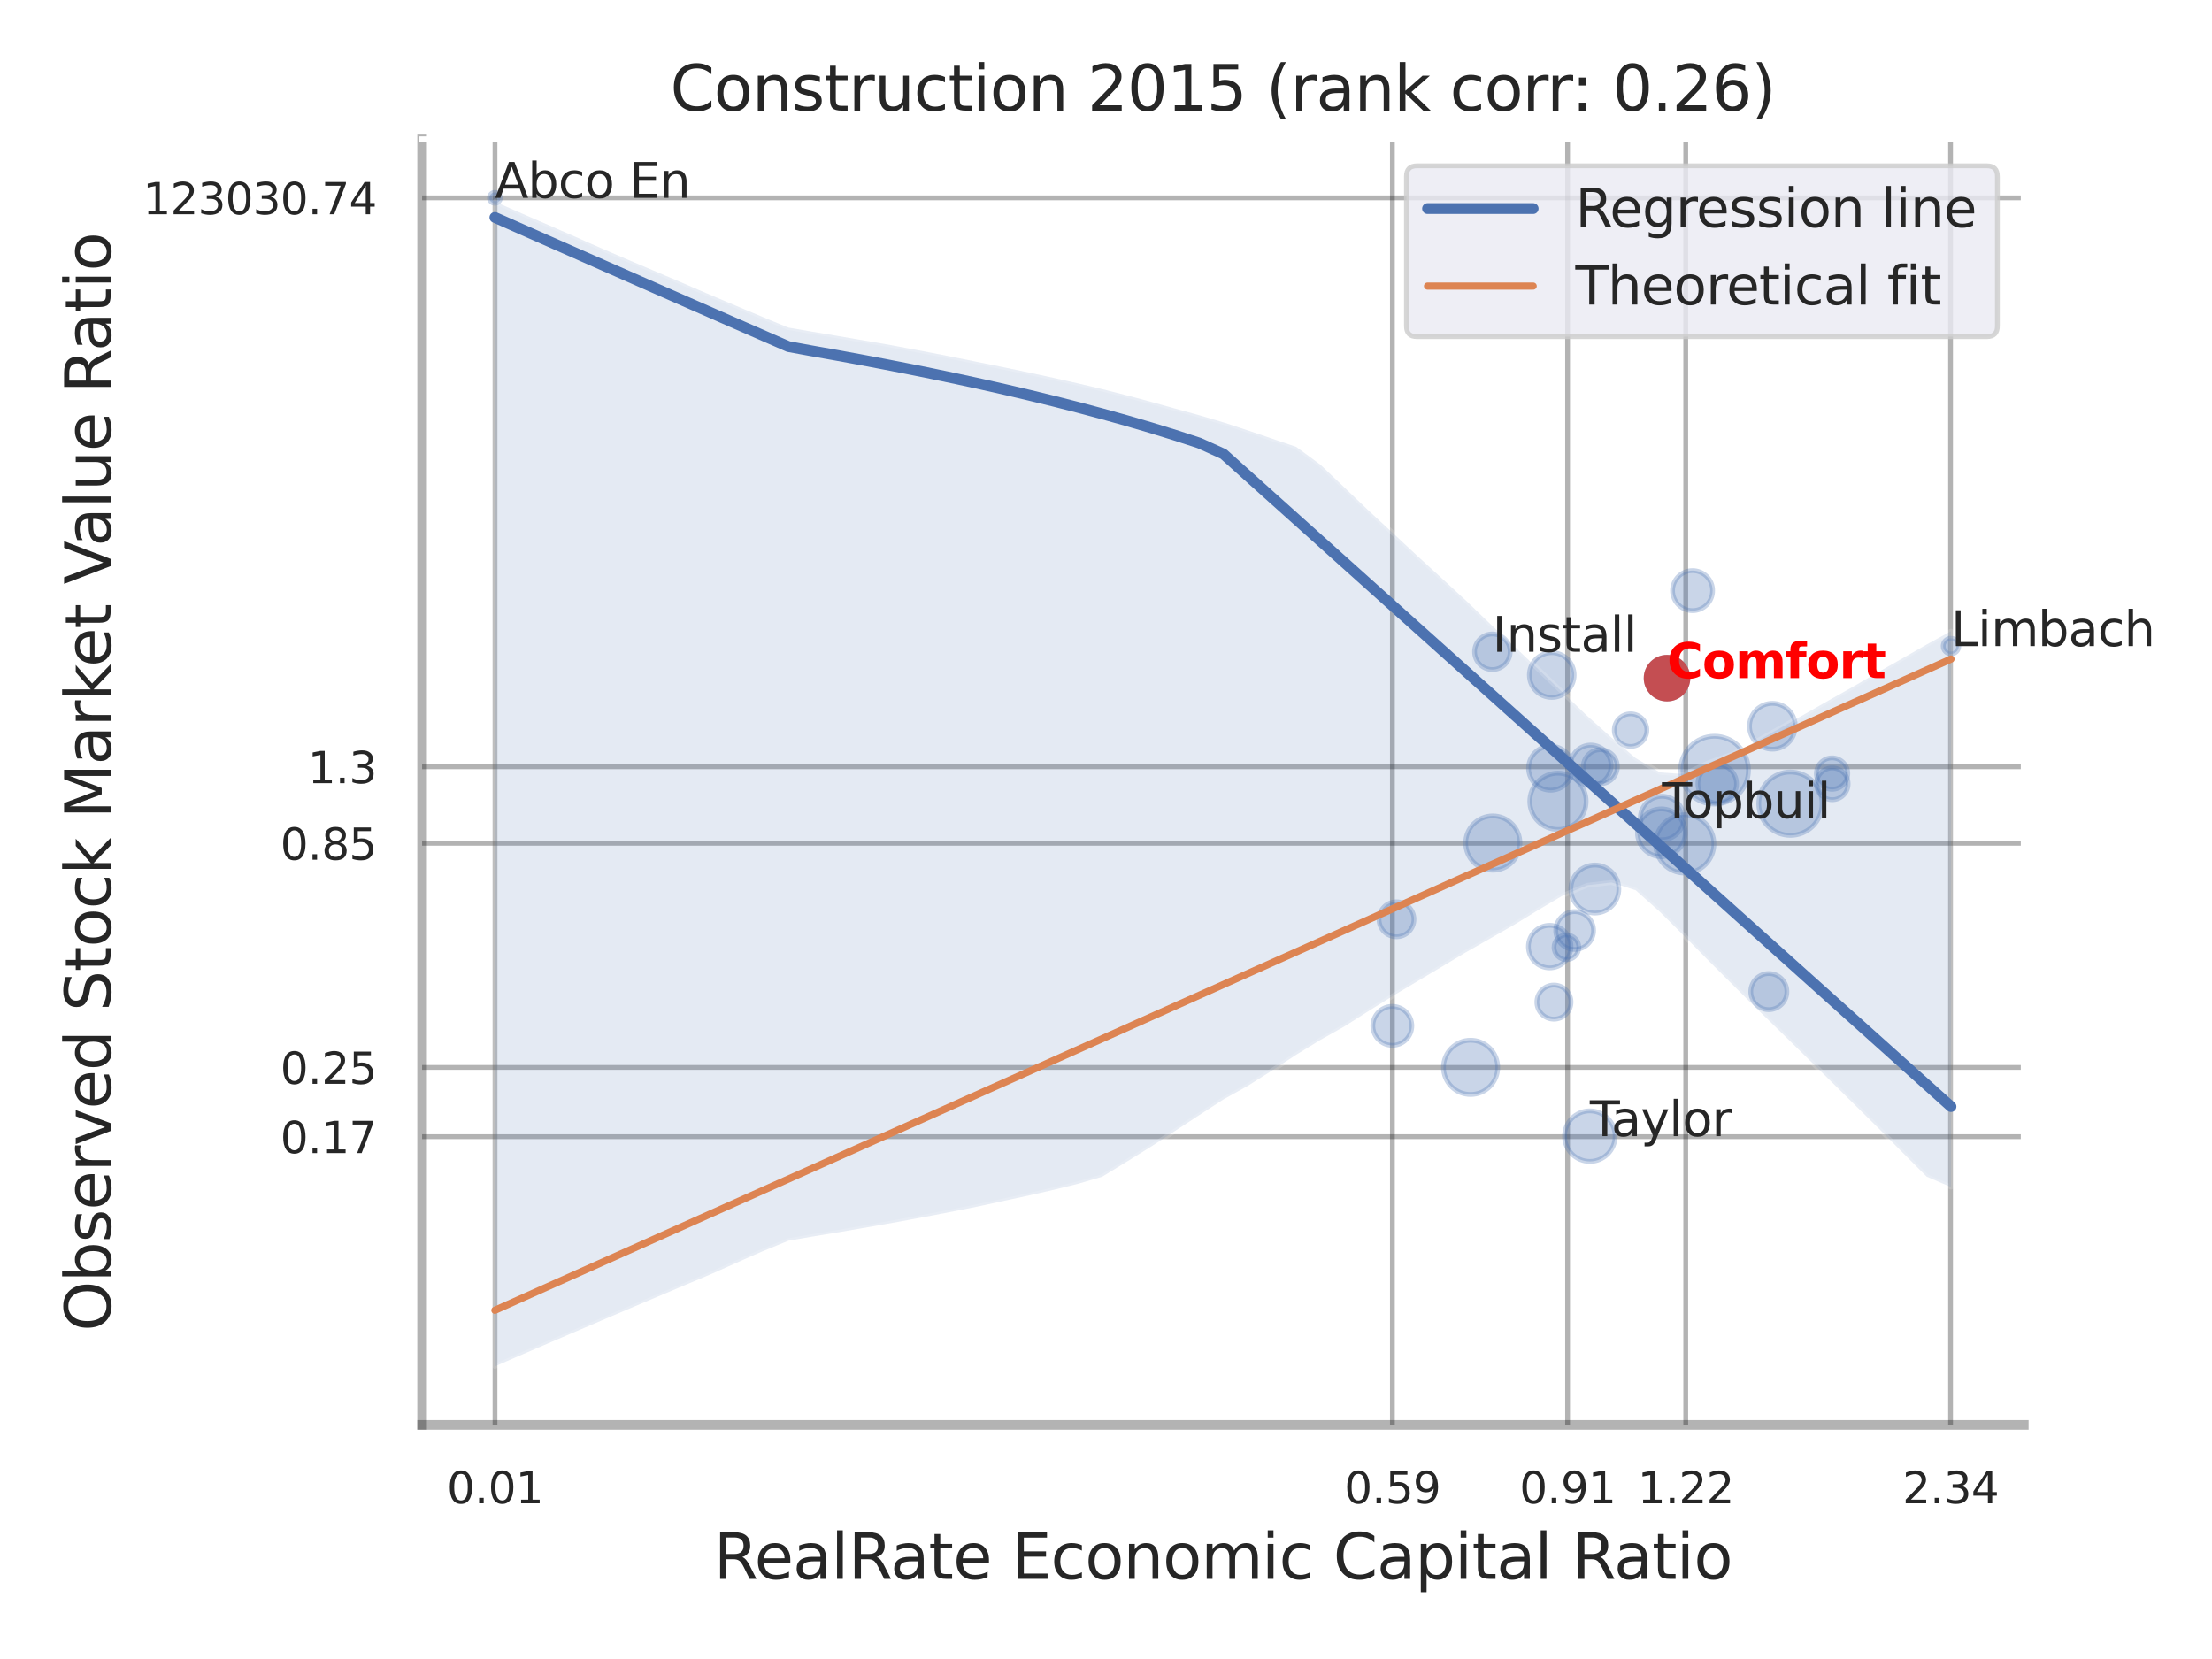 <?xml version="1.0" encoding="utf-8" standalone="no"?>
<!DOCTYPE svg PUBLIC "-//W3C//DTD SVG 1.1//EN"
  "http://www.w3.org/Graphics/SVG/1.1/DTD/svg11.dtd">
<svg xmlns:xlink="http://www.w3.org/1999/xlink" width="460.8pt" height="345.6pt" viewBox="0 0 460.8 345.6" xmlns="http://www.w3.org/2000/svg" version="1.1">
 <defs>
  <style type="text/css">*{stroke-linejoin: round; stroke-linecap: butt}</style>
 </defs>
 <g id="figure_1">
  <g id="patch_1">
   <path d="M 0 345.6 
L 460.8 345.6 
L 460.8 0 
L 0 0 
z
" style="fill: #ffffff"/>
  </g>
  <g id="axes_1">
   <g id="patch_2">
    <path d="M 87.93 296.82 
L 421.593 296.82 
L 421.593 29.04 
L 87.93 29.04 
z
" style="fill: #ffffff"/>
   </g>
   <g id="matplotlib.axis_1">
    <g id="xtick_1">
     <g id="line2d_1">
      <path d="M 103.118 296.82 
L 103.118 29.04 
" clip-path="url(#pc44b7a4981)" style="fill: none; stroke: #000000; stroke-opacity: 0.3; stroke-linecap: round"/>
     </g>
     <g id="text_1">
      <!-- 0.01 -->
      <g style="fill: #262626" transform="translate(93.099 313.159) scale(0.09 -0.09)">
       <defs>
        <path id="DejaVuSans-30" d="M 2034 4250 
Q 1547 4250 1301 3770 
Q 1056 3291 1056 2328 
Q 1056 1369 1301 889 
Q 1547 409 2034 409 
Q 2525 409 2770 889 
Q 3016 1369 3016 2328 
Q 3016 3291 2770 3770 
Q 2525 4250 2034 4250 
z
M 2034 4750 
Q 2819 4750 3233 4129 
Q 3647 3509 3647 2328 
Q 3647 1150 3233 529 
Q 2819 -91 2034 -91 
Q 1250 -91 836 529 
Q 422 1150 422 2328 
Q 422 3509 836 4129 
Q 1250 4750 2034 4750 
z
" transform="scale(0.016)"/>
        <path id="DejaVuSans-2e" d="M 684 794 
L 1344 794 
L 1344 0 
L 684 0 
L 684 794 
z
" transform="scale(0.016)"/>
        <path id="DejaVuSans-31" d="M 794 531 
L 1825 531 
L 1825 4091 
L 703 3866 
L 703 4441 
L 1819 4666 
L 2450 4666 
L 2450 531 
L 3481 531 
L 3481 0 
L 794 0 
L 794 531 
z
" transform="scale(0.016)"/>
       </defs>
       <use xlink:href="#DejaVuSans-30"/>
       <use xlink:href="#DejaVuSans-2e" x="63.623"/>
       <use xlink:href="#DejaVuSans-30" x="95.41"/>
       <use xlink:href="#DejaVuSans-31" x="159.033"/>
      </g>
     </g>
    </g>
    <g id="xtick_2">
     <g id="line2d_2">
      <path d="M 290.059 296.82 
L 290.059 29.04 
" clip-path="url(#pc44b7a4981)" style="fill: none; stroke: #000000; stroke-opacity: 0.3; stroke-linecap: round"/>
     </g>
     <g id="text_2">
      <!-- 0.59 -->
      <g style="fill: #262626" transform="translate(280.039 313.159) scale(0.09 -0.09)">
       <defs>
        <path id="DejaVuSans-35" d="M 691 4666 
L 3169 4666 
L 3169 4134 
L 1269 4134 
L 1269 2991 
Q 1406 3038 1543 3061 
Q 1681 3084 1819 3084 
Q 2600 3084 3056 2656 
Q 3513 2228 3513 1497 
Q 3513 744 3044 326 
Q 2575 -91 1722 -91 
Q 1428 -91 1123 -41 
Q 819 9 494 109 
L 494 744 
Q 775 591 1075 516 
Q 1375 441 1709 441 
Q 2250 441 2565 725 
Q 2881 1009 2881 1497 
Q 2881 1984 2565 2268 
Q 2250 2553 1709 2553 
Q 1456 2553 1204 2497 
Q 953 2441 691 2322 
L 691 4666 
z
" transform="scale(0.016)"/>
        <path id="DejaVuSans-39" d="M 703 97 
L 703 672 
Q 941 559 1184 500 
Q 1428 441 1663 441 
Q 2288 441 2617 861 
Q 2947 1281 2994 2138 
Q 2813 1869 2534 1725 
Q 2256 1581 1919 1581 
Q 1219 1581 811 2004 
Q 403 2428 403 3163 
Q 403 3881 828 4315 
Q 1253 4750 1959 4750 
Q 2769 4750 3195 4129 
Q 3622 3509 3622 2328 
Q 3622 1225 3098 567 
Q 2575 -91 1691 -91 
Q 1453 -91 1209 -44 
Q 966 3 703 97 
z
M 1959 2075 
Q 2384 2075 2632 2365 
Q 2881 2656 2881 3163 
Q 2881 3666 2632 3958 
Q 2384 4250 1959 4250 
Q 1534 4250 1286 3958 
Q 1038 3666 1038 3163 
Q 1038 2656 1286 2365 
Q 1534 2075 1959 2075 
z
" transform="scale(0.016)"/>
       </defs>
       <use xlink:href="#DejaVuSans-30"/>
       <use xlink:href="#DejaVuSans-2e" x="63.623"/>
       <use xlink:href="#DejaVuSans-35" x="95.41"/>
       <use xlink:href="#DejaVuSans-39" x="159.033"/>
      </g>
     </g>
    </g>
    <g id="xtick_3">
     <g id="line2d_3">
      <path d="M 326.556 296.82 
L 326.556 29.04 
" clip-path="url(#pc44b7a4981)" style="fill: none; stroke: #000000; stroke-opacity: 0.3; stroke-linecap: round"/>
     </g>
     <g id="text_3">
      <!-- 0.91 -->
      <g style="fill: #262626" transform="translate(316.536 313.159) scale(0.09 -0.09)">
       <use xlink:href="#DejaVuSans-30"/>
       <use xlink:href="#DejaVuSans-2e" x="63.623"/>
       <use xlink:href="#DejaVuSans-39" x="95.41"/>
       <use xlink:href="#DejaVuSans-31" x="159.033"/>
      </g>
     </g>
    </g>
    <g id="xtick_4">
     <g id="line2d_4">
      <path d="M 351.17 296.82 
L 351.17 29.04 
" clip-path="url(#pc44b7a4981)" style="fill: none; stroke: #000000; stroke-opacity: 0.3; stroke-linecap: round"/>
     </g>
     <g id="text_4">
      <!-- 1.22 -->
      <g style="fill: #262626" transform="translate(341.15 313.159) scale(0.09 -0.09)">
       <defs>
        <path id="DejaVuSans-32" d="M 1228 531 
L 3431 531 
L 3431 0 
L 469 0 
L 469 531 
Q 828 903 1448 1529 
Q 2069 2156 2228 2338 
Q 2531 2678 2651 2914 
Q 2772 3150 2772 3378 
Q 2772 3750 2511 3984 
Q 2250 4219 1831 4219 
Q 1534 4219 1204 4116 
Q 875 4013 500 3803 
L 500 4441 
Q 881 4594 1212 4672 
Q 1544 4750 1819 4750 
Q 2544 4750 2975 4387 
Q 3406 4025 3406 3419 
Q 3406 3131 3298 2873 
Q 3191 2616 2906 2266 
Q 2828 2175 2409 1742 
Q 1991 1309 1228 531 
z
" transform="scale(0.016)"/>
       </defs>
       <use xlink:href="#DejaVuSans-31"/>
       <use xlink:href="#DejaVuSans-2e" x="63.623"/>
       <use xlink:href="#DejaVuSans-32" x="95.41"/>
       <use xlink:href="#DejaVuSans-32" x="159.033"/>
      </g>
     </g>
    </g>
    <g id="xtick_5">
     <g id="line2d_5">
      <path d="M 406.339 296.82 
L 406.339 29.04 
" clip-path="url(#pc44b7a4981)" style="fill: none; stroke: #000000; stroke-opacity: 0.3; stroke-linecap: round"/>
     </g>
     <g id="text_5">
      <!-- 2.34 -->
      <g style="fill: #262626" transform="translate(396.319 313.159) scale(0.09 -0.09)">
       <defs>
        <path id="DejaVuSans-33" d="M 2597 2516 
Q 3050 2419 3304 2112 
Q 3559 1806 3559 1356 
Q 3559 666 3084 287 
Q 2609 -91 1734 -91 
Q 1441 -91 1130 -33 
Q 819 25 488 141 
L 488 750 
Q 750 597 1062 519 
Q 1375 441 1716 441 
Q 2309 441 2620 675 
Q 2931 909 2931 1356 
Q 2931 1769 2642 2001 
Q 2353 2234 1838 2234 
L 1294 2234 
L 1294 2753 
L 1863 2753 
Q 2328 2753 2575 2939 
Q 2822 3125 2822 3475 
Q 2822 3834 2567 4026 
Q 2313 4219 1838 4219 
Q 1578 4219 1281 4162 
Q 984 4106 628 3988 
L 628 4550 
Q 988 4650 1302 4700 
Q 1616 4750 1894 4750 
Q 2613 4750 3031 4423 
Q 3450 4097 3450 3541 
Q 3450 3153 3228 2886 
Q 3006 2619 2597 2516 
z
" transform="scale(0.016)"/>
        <path id="DejaVuSans-34" d="M 2419 4116 
L 825 1625 
L 2419 1625 
L 2419 4116 
z
M 2253 4666 
L 3047 4666 
L 3047 1625 
L 3713 1625 
L 3713 1100 
L 3047 1100 
L 3047 0 
L 2419 0 
L 2419 1100 
L 313 1100 
L 313 1709 
L 2253 4666 
z
" transform="scale(0.016)"/>
       </defs>
       <use xlink:href="#DejaVuSans-32"/>
       <use xlink:href="#DejaVuSans-2e" x="63.623"/>
       <use xlink:href="#DejaVuSans-33" x="95.41"/>
       <use xlink:href="#DejaVuSans-34" x="159.033"/>
      </g>
     </g>
    </g>
    <g id="xtick_6"/>
    <g id="xtick_7"/>
    <g id="text_6">
     <!-- RealRate Economic Capital Ratio -->
     <g style="fill: #262626" transform="translate(148.708 328.908) scale(0.13 -0.13)">
      <defs>
       <path id="DejaVuSans-52" d="M 2841 2188 
Q 3044 2119 3236 1894 
Q 3428 1669 3622 1275 
L 4263 0 
L 3584 0 
L 2988 1197 
Q 2756 1666 2539 1819 
Q 2322 1972 1947 1972 
L 1259 1972 
L 1259 0 
L 628 0 
L 628 4666 
L 2053 4666 
Q 2853 4666 3247 4331 
Q 3641 3997 3641 3322 
Q 3641 2881 3436 2590 
Q 3231 2300 2841 2188 
z
M 1259 4147 
L 1259 2491 
L 2053 2491 
Q 2509 2491 2742 2702 
Q 2975 2913 2975 3322 
Q 2975 3731 2742 3939 
Q 2509 4147 2053 4147 
L 1259 4147 
z
" transform="scale(0.016)"/>
       <path id="DejaVuSans-65" d="M 3597 1894 
L 3597 1613 
L 953 1613 
Q 991 1019 1311 708 
Q 1631 397 2203 397 
Q 2534 397 2845 478 
Q 3156 559 3463 722 
L 3463 178 
Q 3153 47 2828 -22 
Q 2503 -91 2169 -91 
Q 1331 -91 842 396 
Q 353 884 353 1716 
Q 353 2575 817 3079 
Q 1281 3584 2069 3584 
Q 2775 3584 3186 3129 
Q 3597 2675 3597 1894 
z
M 3022 2063 
Q 3016 2534 2758 2815 
Q 2500 3097 2075 3097 
Q 1594 3097 1305 2825 
Q 1016 2553 972 2059 
L 3022 2063 
z
" transform="scale(0.016)"/>
       <path id="DejaVuSans-61" d="M 2194 1759 
Q 1497 1759 1228 1600 
Q 959 1441 959 1056 
Q 959 750 1161 570 
Q 1363 391 1709 391 
Q 2188 391 2477 730 
Q 2766 1069 2766 1631 
L 2766 1759 
L 2194 1759 
z
M 3341 1997 
L 3341 0 
L 2766 0 
L 2766 531 
Q 2569 213 2275 61 
Q 1981 -91 1556 -91 
Q 1019 -91 701 211 
Q 384 513 384 1019 
Q 384 1609 779 1909 
Q 1175 2209 1959 2209 
L 2766 2209 
L 2766 2266 
Q 2766 2663 2505 2880 
Q 2244 3097 1772 3097 
Q 1472 3097 1187 3025 
Q 903 2953 641 2809 
L 641 3341 
Q 956 3463 1253 3523 
Q 1550 3584 1831 3584 
Q 2591 3584 2966 3190 
Q 3341 2797 3341 1997 
z
" transform="scale(0.016)"/>
       <path id="DejaVuSans-6c" d="M 603 4863 
L 1178 4863 
L 1178 0 
L 603 0 
L 603 4863 
z
" transform="scale(0.016)"/>
       <path id="DejaVuSans-74" d="M 1172 4494 
L 1172 3500 
L 2356 3500 
L 2356 3053 
L 1172 3053 
L 1172 1153 
Q 1172 725 1289 603 
Q 1406 481 1766 481 
L 2356 481 
L 2356 0 
L 1766 0 
Q 1100 0 847 248 
Q 594 497 594 1153 
L 594 3053 
L 172 3053 
L 172 3500 
L 594 3500 
L 594 4494 
L 1172 4494 
z
" transform="scale(0.016)"/>
       <path id="DejaVuSans-20" transform="scale(0.016)"/>
       <path id="DejaVuSans-45" d="M 628 4666 
L 3578 4666 
L 3578 4134 
L 1259 4134 
L 1259 2753 
L 3481 2753 
L 3481 2222 
L 1259 2222 
L 1259 531 
L 3634 531 
L 3634 0 
L 628 0 
L 628 4666 
z
" transform="scale(0.016)"/>
       <path id="DejaVuSans-63" d="M 3122 3366 
L 3122 2828 
Q 2878 2963 2633 3030 
Q 2388 3097 2138 3097 
Q 1578 3097 1268 2742 
Q 959 2388 959 1747 
Q 959 1106 1268 751 
Q 1578 397 2138 397 
Q 2388 397 2633 464 
Q 2878 531 3122 666 
L 3122 134 
Q 2881 22 2623 -34 
Q 2366 -91 2075 -91 
Q 1284 -91 818 406 
Q 353 903 353 1747 
Q 353 2603 823 3093 
Q 1294 3584 2113 3584 
Q 2378 3584 2631 3529 
Q 2884 3475 3122 3366 
z
" transform="scale(0.016)"/>
       <path id="DejaVuSans-6f" d="M 1959 3097 
Q 1497 3097 1228 2736 
Q 959 2375 959 1747 
Q 959 1119 1226 758 
Q 1494 397 1959 397 
Q 2419 397 2687 759 
Q 2956 1122 2956 1747 
Q 2956 2369 2687 2733 
Q 2419 3097 1959 3097 
z
M 1959 3584 
Q 2709 3584 3137 3096 
Q 3566 2609 3566 1747 
Q 3566 888 3137 398 
Q 2709 -91 1959 -91 
Q 1206 -91 779 398 
Q 353 888 353 1747 
Q 353 2609 779 3096 
Q 1206 3584 1959 3584 
z
" transform="scale(0.016)"/>
       <path id="DejaVuSans-6e" d="M 3513 2113 
L 3513 0 
L 2938 0 
L 2938 2094 
Q 2938 2591 2744 2837 
Q 2550 3084 2163 3084 
Q 1697 3084 1428 2787 
Q 1159 2491 1159 1978 
L 1159 0 
L 581 0 
L 581 3500 
L 1159 3500 
L 1159 2956 
Q 1366 3272 1645 3428 
Q 1925 3584 2291 3584 
Q 2894 3584 3203 3211 
Q 3513 2838 3513 2113 
z
" transform="scale(0.016)"/>
       <path id="DejaVuSans-6d" d="M 3328 2828 
Q 3544 3216 3844 3400 
Q 4144 3584 4550 3584 
Q 5097 3584 5394 3201 
Q 5691 2819 5691 2113 
L 5691 0 
L 5113 0 
L 5113 2094 
Q 5113 2597 4934 2840 
Q 4756 3084 4391 3084 
Q 3944 3084 3684 2787 
Q 3425 2491 3425 1978 
L 3425 0 
L 2847 0 
L 2847 2094 
Q 2847 2600 2669 2842 
Q 2491 3084 2119 3084 
Q 1678 3084 1418 2786 
Q 1159 2488 1159 1978 
L 1159 0 
L 581 0 
L 581 3500 
L 1159 3500 
L 1159 2956 
Q 1356 3278 1631 3431 
Q 1906 3584 2284 3584 
Q 2666 3584 2933 3390 
Q 3200 3197 3328 2828 
z
" transform="scale(0.016)"/>
       <path id="DejaVuSans-69" d="M 603 3500 
L 1178 3500 
L 1178 0 
L 603 0 
L 603 3500 
z
M 603 4863 
L 1178 4863 
L 1178 4134 
L 603 4134 
L 603 4863 
z
" transform="scale(0.016)"/>
       <path id="DejaVuSans-43" d="M 4122 4306 
L 4122 3641 
Q 3803 3938 3442 4084 
Q 3081 4231 2675 4231 
Q 1875 4231 1450 3742 
Q 1025 3253 1025 2328 
Q 1025 1406 1450 917 
Q 1875 428 2675 428 
Q 3081 428 3442 575 
Q 3803 722 4122 1019 
L 4122 359 
Q 3791 134 3420 21 
Q 3050 -91 2638 -91 
Q 1578 -91 968 557 
Q 359 1206 359 2328 
Q 359 3453 968 4101 
Q 1578 4750 2638 4750 
Q 3056 4750 3426 4639 
Q 3797 4528 4122 4306 
z
" transform="scale(0.016)"/>
       <path id="DejaVuSans-70" d="M 1159 525 
L 1159 -1331 
L 581 -1331 
L 581 3500 
L 1159 3500 
L 1159 2969 
Q 1341 3281 1617 3432 
Q 1894 3584 2278 3584 
Q 2916 3584 3314 3078 
Q 3713 2572 3713 1747 
Q 3713 922 3314 415 
Q 2916 -91 2278 -91 
Q 1894 -91 1617 61 
Q 1341 213 1159 525 
z
M 3116 1747 
Q 3116 2381 2855 2742 
Q 2594 3103 2138 3103 
Q 1681 3103 1420 2742 
Q 1159 2381 1159 1747 
Q 1159 1113 1420 752 
Q 1681 391 2138 391 
Q 2594 391 2855 752 
Q 3116 1113 3116 1747 
z
" transform="scale(0.016)"/>
      </defs>
      <use xlink:href="#DejaVuSans-52"/>
      <use xlink:href="#DejaVuSans-65" x="64.982"/>
      <use xlink:href="#DejaVuSans-61" x="126.506"/>
      <use xlink:href="#DejaVuSans-6c" x="187.785"/>
      <use xlink:href="#DejaVuSans-52" x="215.568"/>
      <use xlink:href="#DejaVuSans-61" x="282.801"/>
      <use xlink:href="#DejaVuSans-74" x="344.08"/>
      <use xlink:href="#DejaVuSans-65" x="383.289"/>
      <use xlink:href="#DejaVuSans-20" x="444.812"/>
      <use xlink:href="#DejaVuSans-45" x="476.6"/>
      <use xlink:href="#DejaVuSans-63" x="539.783"/>
      <use xlink:href="#DejaVuSans-6f" x="594.764"/>
      <use xlink:href="#DejaVuSans-6e" x="655.945"/>
      <use xlink:href="#DejaVuSans-6f" x="719.324"/>
      <use xlink:href="#DejaVuSans-6d" x="780.506"/>
      <use xlink:href="#DejaVuSans-69" x="877.918"/>
      <use xlink:href="#DejaVuSans-63" x="905.701"/>
      <use xlink:href="#DejaVuSans-20" x="960.682"/>
      <use xlink:href="#DejaVuSans-43" x="992.469"/>
      <use xlink:href="#DejaVuSans-61" x="1062.293"/>
      <use xlink:href="#DejaVuSans-70" x="1123.572"/>
      <use xlink:href="#DejaVuSans-69" x="1187.049"/>
      <use xlink:href="#DejaVuSans-74" x="1214.832"/>
      <use xlink:href="#DejaVuSans-61" x="1254.041"/>
      <use xlink:href="#DejaVuSans-6c" x="1315.32"/>
      <use xlink:href="#DejaVuSans-20" x="1343.104"/>
      <use xlink:href="#DejaVuSans-52" x="1374.891"/>
      <use xlink:href="#DejaVuSans-61" x="1442.123"/>
      <use xlink:href="#DejaVuSans-74" x="1503.402"/>
      <use xlink:href="#DejaVuSans-69" x="1542.611"/>
      <use xlink:href="#DejaVuSans-6f" x="1570.395"/>
     </g>
    </g>
   </g>
   <g id="matplotlib.axis_2">
    <g id="ytick_1">
     <g id="line2d_6">
      <path d="M 87.93 236.79 
L 421.593 236.79 
" clip-path="url(#pc44b7a4981)" style="fill: none; stroke: #000000; stroke-opacity: 0.3; stroke-linecap: round"/>
     </g>
     <g id="text_7">
      <!-- 0.17 -->
      <g style="fill: #262626" transform="translate(58.391 240.209) scale(0.09 -0.09)">
       <defs>
        <path id="DejaVuSans-37" d="M 525 4666 
L 3525 4666 
L 3525 4397 
L 1831 0 
L 1172 0 
L 2766 4134 
L 525 4134 
L 525 4666 
z
" transform="scale(0.016)"/>
       </defs>
       <use xlink:href="#DejaVuSans-30"/>
       <use xlink:href="#DejaVuSans-2e" x="63.623"/>
       <use xlink:href="#DejaVuSans-31" x="95.41"/>
       <use xlink:href="#DejaVuSans-37" x="159.033"/>
      </g>
     </g>
    </g>
    <g id="ytick_2">
     <g id="line2d_7">
      <path d="M 87.93 222.365 
L 421.593 222.365 
" clip-path="url(#pc44b7a4981)" style="fill: none; stroke: #000000; stroke-opacity: 0.3; stroke-linecap: round"/>
     </g>
     <g id="text_8">
      <!-- 0.25 -->
      <g style="fill: #262626" transform="translate(58.391 225.784) scale(0.09 -0.09)">
       <use xlink:href="#DejaVuSans-30"/>
       <use xlink:href="#DejaVuSans-2e" x="63.623"/>
       <use xlink:href="#DejaVuSans-32" x="95.41"/>
       <use xlink:href="#DejaVuSans-35" x="159.033"/>
      </g>
     </g>
    </g>
    <g id="ytick_3">
     <g id="line2d_8">
      <path d="M 87.93 175.674 
L 421.593 175.674 
" clip-path="url(#pc44b7a4981)" style="fill: none; stroke: #000000; stroke-opacity: 0.3; stroke-linecap: round"/>
     </g>
     <g id="text_9">
      <!-- 0.85 -->
      <g style="fill: #262626" transform="translate(58.391 179.094) scale(0.09 -0.09)">
       <defs>
        <path id="DejaVuSans-38" d="M 2034 2216 
Q 1584 2216 1326 1975 
Q 1069 1734 1069 1313 
Q 1069 891 1326 650 
Q 1584 409 2034 409 
Q 2484 409 2743 651 
Q 3003 894 3003 1313 
Q 3003 1734 2745 1975 
Q 2488 2216 2034 2216 
z
M 1403 2484 
Q 997 2584 770 2862 
Q 544 3141 544 3541 
Q 544 4100 942 4425 
Q 1341 4750 2034 4750 
Q 2731 4750 3128 4425 
Q 3525 4100 3525 3541 
Q 3525 3141 3298 2862 
Q 3072 2584 2669 2484 
Q 3125 2378 3379 2068 
Q 3634 1759 3634 1313 
Q 3634 634 3220 271 
Q 2806 -91 2034 -91 
Q 1263 -91 848 271 
Q 434 634 434 1313 
Q 434 1759 690 2068 
Q 947 2378 1403 2484 
z
M 1172 3481 
Q 1172 3119 1398 2916 
Q 1625 2713 2034 2713 
Q 2441 2713 2670 2916 
Q 2900 3119 2900 3481 
Q 2900 3844 2670 4047 
Q 2441 4250 2034 4250 
Q 1625 4250 1398 4047 
Q 1172 3844 1172 3481 
z
" transform="scale(0.016)"/>
       </defs>
       <use xlink:href="#DejaVuSans-30"/>
       <use xlink:href="#DejaVuSans-2e" x="63.623"/>
       <use xlink:href="#DejaVuSans-38" x="95.41"/>
       <use xlink:href="#DejaVuSans-35" x="159.033"/>
      </g>
     </g>
    </g>
    <g id="ytick_4">
     <g id="line2d_9">
      <path d="M 87.93 159.731 
L 421.593 159.731 
" clip-path="url(#pc44b7a4981)" style="fill: none; stroke: #000000; stroke-opacity: 0.3; stroke-linecap: round"/>
     </g>
     <g id="text_10">
      <!-- 1.3 -->
      <g style="fill: #262626" transform="translate(64.117 163.15) scale(0.09 -0.09)">
       <use xlink:href="#DejaVuSans-31"/>
       <use xlink:href="#DejaVuSans-2e" x="63.623"/>
       <use xlink:href="#DejaVuSans-33" x="95.41"/>
      </g>
     </g>
    </g>
    <g id="ytick_5">
     <g id="line2d_10">
      <path d="M 87.93 41.212 
L 421.593 41.212 
" clip-path="url(#pc44b7a4981)" style="fill: none; stroke: #000000; stroke-opacity: 0.3; stroke-linecap: round"/>
     </g>
     <g id="text_11">
      <!-- 123030.74 -->
      <g style="fill: #262626" transform="translate(29.76 44.632) scale(0.09 -0.09)">
       <use xlink:href="#DejaVuSans-31"/>
       <use xlink:href="#DejaVuSans-32" x="63.623"/>
       <use xlink:href="#DejaVuSans-33" x="127.246"/>
       <use xlink:href="#DejaVuSans-30" x="190.869"/>
       <use xlink:href="#DejaVuSans-33" x="254.492"/>
       <use xlink:href="#DejaVuSans-30" x="318.115"/>
       <use xlink:href="#DejaVuSans-2e" x="381.738"/>
       <use xlink:href="#DejaVuSans-37" x="413.525"/>
       <use xlink:href="#DejaVuSans-34" x="477.148"/>
      </g>
     </g>
    </g>
    <g id="ytick_6"/>
    <g id="ytick_7"/>
    <g id="ytick_8"/>
    <g id="ytick_9"/>
    <g id="ytick_10"/>
    <g id="text_12">
     <!-- Observed Stock Market Value Ratio -->
     <g style="fill: #262626" transform="translate(23.056 277.332) rotate(-90) scale(0.13 -0.13)">
      <defs>
       <path id="DejaVuSans-4f" d="M 2522 4238 
Q 1834 4238 1429 3725 
Q 1025 3213 1025 2328 
Q 1025 1447 1429 934 
Q 1834 422 2522 422 
Q 3209 422 3611 934 
Q 4013 1447 4013 2328 
Q 4013 3213 3611 3725 
Q 3209 4238 2522 4238 
z
M 2522 4750 
Q 3503 4750 4090 4092 
Q 4678 3434 4678 2328 
Q 4678 1225 4090 567 
Q 3503 -91 2522 -91 
Q 1538 -91 948 565 
Q 359 1222 359 2328 
Q 359 3434 948 4092 
Q 1538 4750 2522 4750 
z
" transform="scale(0.016)"/>
       <path id="DejaVuSans-62" d="M 3116 1747 
Q 3116 2381 2855 2742 
Q 2594 3103 2138 3103 
Q 1681 3103 1420 2742 
Q 1159 2381 1159 1747 
Q 1159 1113 1420 752 
Q 1681 391 2138 391 
Q 2594 391 2855 752 
Q 3116 1113 3116 1747 
z
M 1159 2969 
Q 1341 3281 1617 3432 
Q 1894 3584 2278 3584 
Q 2916 3584 3314 3078 
Q 3713 2572 3713 1747 
Q 3713 922 3314 415 
Q 2916 -91 2278 -91 
Q 1894 -91 1617 61 
Q 1341 213 1159 525 
L 1159 0 
L 581 0 
L 581 4863 
L 1159 4863 
L 1159 2969 
z
" transform="scale(0.016)"/>
       <path id="DejaVuSans-73" d="M 2834 3397 
L 2834 2853 
Q 2591 2978 2328 3040 
Q 2066 3103 1784 3103 
Q 1356 3103 1142 2972 
Q 928 2841 928 2578 
Q 928 2378 1081 2264 
Q 1234 2150 1697 2047 
L 1894 2003 
Q 2506 1872 2764 1633 
Q 3022 1394 3022 966 
Q 3022 478 2636 193 
Q 2250 -91 1575 -91 
Q 1294 -91 989 -36 
Q 684 19 347 128 
L 347 722 
Q 666 556 975 473 
Q 1284 391 1588 391 
Q 1994 391 2212 530 
Q 2431 669 2431 922 
Q 2431 1156 2273 1281 
Q 2116 1406 1581 1522 
L 1381 1569 
Q 847 1681 609 1914 
Q 372 2147 372 2553 
Q 372 3047 722 3315 
Q 1072 3584 1716 3584 
Q 2034 3584 2315 3537 
Q 2597 3491 2834 3397 
z
" transform="scale(0.016)"/>
       <path id="DejaVuSans-72" d="M 2631 2963 
Q 2534 3019 2420 3045 
Q 2306 3072 2169 3072 
Q 1681 3072 1420 2755 
Q 1159 2438 1159 1844 
L 1159 0 
L 581 0 
L 581 3500 
L 1159 3500 
L 1159 2956 
Q 1341 3275 1631 3429 
Q 1922 3584 2338 3584 
Q 2397 3584 2469 3576 
Q 2541 3569 2628 3553 
L 2631 2963 
z
" transform="scale(0.016)"/>
       <path id="DejaVuSans-76" d="M 191 3500 
L 800 3500 
L 1894 563 
L 2988 3500 
L 3597 3500 
L 2284 0 
L 1503 0 
L 191 3500 
z
" transform="scale(0.016)"/>
       <path id="DejaVuSans-64" d="M 2906 2969 
L 2906 4863 
L 3481 4863 
L 3481 0 
L 2906 0 
L 2906 525 
Q 2725 213 2448 61 
Q 2172 -91 1784 -91 
Q 1150 -91 751 415 
Q 353 922 353 1747 
Q 353 2572 751 3078 
Q 1150 3584 1784 3584 
Q 2172 3584 2448 3432 
Q 2725 3281 2906 2969 
z
M 947 1747 
Q 947 1113 1208 752 
Q 1469 391 1925 391 
Q 2381 391 2643 752 
Q 2906 1113 2906 1747 
Q 2906 2381 2643 2742 
Q 2381 3103 1925 3103 
Q 1469 3103 1208 2742 
Q 947 2381 947 1747 
z
" transform="scale(0.016)"/>
       <path id="DejaVuSans-53" d="M 3425 4513 
L 3425 3897 
Q 3066 4069 2747 4153 
Q 2428 4238 2131 4238 
Q 1616 4238 1336 4038 
Q 1056 3838 1056 3469 
Q 1056 3159 1242 3001 
Q 1428 2844 1947 2747 
L 2328 2669 
Q 3034 2534 3370 2195 
Q 3706 1856 3706 1288 
Q 3706 609 3251 259 
Q 2797 -91 1919 -91 
Q 1588 -91 1214 -16 
Q 841 59 441 206 
L 441 856 
Q 825 641 1194 531 
Q 1563 422 1919 422 
Q 2459 422 2753 634 
Q 3047 847 3047 1241 
Q 3047 1584 2836 1778 
Q 2625 1972 2144 2069 
L 1759 2144 
Q 1053 2284 737 2584 
Q 422 2884 422 3419 
Q 422 4038 858 4394 
Q 1294 4750 2059 4750 
Q 2388 4750 2728 4690 
Q 3069 4631 3425 4513 
z
" transform="scale(0.016)"/>
       <path id="DejaVuSans-6b" d="M 581 4863 
L 1159 4863 
L 1159 1991 
L 2875 3500 
L 3609 3500 
L 1753 1863 
L 3688 0 
L 2938 0 
L 1159 1709 
L 1159 0 
L 581 0 
L 581 4863 
z
" transform="scale(0.016)"/>
       <path id="DejaVuSans-4d" d="M 628 4666 
L 1569 4666 
L 2759 1491 
L 3956 4666 
L 4897 4666 
L 4897 0 
L 4281 0 
L 4281 4097 
L 3078 897 
L 2444 897 
L 1241 4097 
L 1241 0 
L 628 0 
L 628 4666 
z
" transform="scale(0.016)"/>
       <path id="DejaVuSans-56" d="M 1831 0 
L 50 4666 
L 709 4666 
L 2188 738 
L 3669 4666 
L 4325 4666 
L 2547 0 
L 1831 0 
z
" transform="scale(0.016)"/>
       <path id="DejaVuSans-75" d="M 544 1381 
L 544 3500 
L 1119 3500 
L 1119 1403 
Q 1119 906 1312 657 
Q 1506 409 1894 409 
Q 2359 409 2629 706 
Q 2900 1003 2900 1516 
L 2900 3500 
L 3475 3500 
L 3475 0 
L 2900 0 
L 2900 538 
Q 2691 219 2414 64 
Q 2138 -91 1772 -91 
Q 1169 -91 856 284 
Q 544 659 544 1381 
z
M 1991 3584 
L 1991 3584 
z
" transform="scale(0.016)"/>
      </defs>
      <use xlink:href="#DejaVuSans-4f"/>
      <use xlink:href="#DejaVuSans-62" x="78.711"/>
      <use xlink:href="#DejaVuSans-73" x="142.188"/>
      <use xlink:href="#DejaVuSans-65" x="194.287"/>
      <use xlink:href="#DejaVuSans-72" x="255.811"/>
      <use xlink:href="#DejaVuSans-76" x="296.924"/>
      <use xlink:href="#DejaVuSans-65" x="356.104"/>
      <use xlink:href="#DejaVuSans-64" x="417.627"/>
      <use xlink:href="#DejaVuSans-20" x="481.104"/>
      <use xlink:href="#DejaVuSans-53" x="512.891"/>
      <use xlink:href="#DejaVuSans-74" x="576.367"/>
      <use xlink:href="#DejaVuSans-6f" x="615.576"/>
      <use xlink:href="#DejaVuSans-63" x="676.758"/>
      <use xlink:href="#DejaVuSans-6b" x="731.738"/>
      <use xlink:href="#DejaVuSans-20" x="789.648"/>
      <use xlink:href="#DejaVuSans-4d" x="821.436"/>
      <use xlink:href="#DejaVuSans-61" x="907.715"/>
      <use xlink:href="#DejaVuSans-72" x="968.994"/>
      <use xlink:href="#DejaVuSans-6b" x="1010.107"/>
      <use xlink:href="#DejaVuSans-65" x="1064.393"/>
      <use xlink:href="#DejaVuSans-74" x="1125.916"/>
      <use xlink:href="#DejaVuSans-20" x="1165.125"/>
      <use xlink:href="#DejaVuSans-56" x="1196.912"/>
      <use xlink:href="#DejaVuSans-61" x="1257.57"/>
      <use xlink:href="#DejaVuSans-6c" x="1318.85"/>
      <use xlink:href="#DejaVuSans-75" x="1346.633"/>
      <use xlink:href="#DejaVuSans-65" x="1410.012"/>
      <use xlink:href="#DejaVuSans-20" x="1471.535"/>
      <use xlink:href="#DejaVuSans-52" x="1503.322"/>
      <use xlink:href="#DejaVuSans-61" x="1570.555"/>
      <use xlink:href="#DejaVuSans-74" x="1631.834"/>
      <use xlink:href="#DejaVuSans-69" x="1671.043"/>
      <use xlink:href="#DejaVuSans-6f" x="1698.826"/>
     </g>
    </g>
   </g>
   <g id="PathCollection_1">
    <path d="M 372.978 174.022 
C 374.729 174.022 376.407 173.327 377.645 172.089 
C 378.883 170.852 379.578 169.173 379.578 167.423 
C 379.578 165.672 378.883 163.993 377.645 162.756 
C 376.407 161.518 374.729 160.823 372.978 160.823 
C 371.228 160.823 369.549 161.518 368.312 162.756 
C 367.074 163.993 366.379 165.672 366.379 167.423 
C 366.379 169.173 367.074 170.852 368.312 172.089 
C 369.549 173.327 371.228 174.022 372.978 174.022 
z
" clip-path="url(#pc44b7a4981)" style="fill: #4c72b0; fill-opacity: 0.3; stroke: #4c72b0; stroke-opacity: 0.3"/>
    <path d="M 323.255 145.287 
C 324.492 145.287 325.679 144.796 326.553 143.921 
C 327.428 143.046 327.92 141.859 327.92 140.622 
C 327.92 139.385 327.428 138.198 326.553 137.324 
C 325.679 136.449 324.492 135.957 323.255 135.957 
C 322.018 135.957 320.831 136.449 319.956 137.324 
C 319.081 138.198 318.59 139.385 318.59 140.622 
C 318.59 141.859 319.081 143.046 319.956 143.921 
C 320.831 144.796 322.018 145.287 323.255 145.287 
z
" clip-path="url(#pc44b7a4981)" style="fill: #4c72b0; fill-opacity: 0.3; stroke: #4c72b0; stroke-opacity: 0.3"/>
    <path d="M 306.353 228.002 
C 307.851 228.002 309.289 227.407 310.349 226.347 
C 311.408 225.287 312.004 223.85 312.004 222.351 
C 312.004 220.852 311.408 219.415 310.349 218.355 
C 309.289 217.295 307.851 216.7 306.353 216.7 
C 304.854 216.7 303.416 217.295 302.357 218.355 
C 301.297 219.415 300.701 220.852 300.701 222.351 
C 300.701 223.85 301.297 225.287 302.357 226.347 
C 303.416 227.407 304.854 228.002 306.353 228.002 
z
" clip-path="url(#pc44b7a4981)" style="fill: #4c72b0; fill-opacity: 0.3; stroke: #4c72b0; stroke-opacity: 0.3"/>
    <path d="M 381.695 166.595 
C 382.572 166.595 383.414 166.246 384.034 165.626 
C 384.655 165.006 385.003 164.164 385.003 163.287 
C 385.003 162.41 384.655 161.568 384.034 160.948 
C 383.414 160.327 382.572 159.979 381.695 159.979 
C 380.818 159.979 379.976 160.327 379.356 160.948 
C 378.736 161.568 378.387 162.41 378.387 163.287 
C 378.387 164.164 378.736 165.006 379.356 165.626 
C 379.976 166.246 380.818 166.595 381.695 166.595 
z
" clip-path="url(#pc44b7a4981)" style="fill: #4c72b0; fill-opacity: 0.3; stroke: #4c72b0; stroke-opacity: 0.3"/>
    <path d="M 339.681 155.495 
C 340.582 155.495 341.446 155.137 342.083 154.5 
C 342.72 153.863 343.078 152.998 343.078 152.097 
C 343.078 151.196 342.72 150.332 342.083 149.695 
C 341.446 149.058 340.582 148.7 339.681 148.7 
C 338.78 148.7 337.916 149.058 337.278 149.695 
C 336.641 150.332 336.283 151.196 336.283 152.097 
C 336.283 152.998 336.641 153.863 337.278 154.5 
C 337.916 155.137 338.78 155.495 339.681 155.495 
z
" clip-path="url(#pc44b7a4981)" style="fill: #4c72b0; fill-opacity: 0.3; stroke: #4c72b0; stroke-opacity: 0.3"/>
    <path d="M 324.551 172.799 
C 326.108 172.799 327.601 172.181 328.701 171.08 
C 329.802 169.979 330.421 168.486 330.421 166.929 
C 330.421 165.372 329.802 163.879 328.701 162.778 
C 327.601 161.678 326.108 161.059 324.551 161.059 
C 322.994 161.059 321.501 161.678 320.4 162.778 
C 319.299 163.879 318.681 165.372 318.681 166.929 
C 318.681 168.486 319.299 169.979 320.4 171.08 
C 321.501 172.181 322.994 172.799 324.551 172.799 
z
" clip-path="url(#pc44b7a4981)" style="fill: #4c72b0; fill-opacity: 0.3; stroke: #4c72b0; stroke-opacity: 0.3"/>
    <path d="M 357.73 167.309 
C 358.798 167.309 359.823 166.884 360.579 166.128 
C 361.335 165.373 361.759 164.348 361.759 163.279 
C 361.759 162.21 361.335 161.185 360.579 160.43 
C 359.823 159.674 358.798 159.249 357.73 159.249 
C 356.661 159.249 355.636 159.674 354.88 160.43 
C 354.125 161.185 353.7 162.21 353.7 163.279 
C 353.7 164.348 354.125 165.373 354.88 166.128 
C 355.636 166.884 356.661 167.309 357.73 167.309 
z
" clip-path="url(#pc44b7a4981)" style="fill: #4c72b0; fill-opacity: 0.3; stroke: #4c72b0; stroke-opacity: 0.3"/>
    <path d="M 322.826 201.632 
C 324.003 201.632 325.131 201.165 325.963 200.333 
C 326.795 199.501 327.262 198.373 327.262 197.196 
C 327.262 196.02 326.795 194.892 325.963 194.06 
C 325.131 193.228 324.003 192.76 322.826 192.76 
C 321.65 192.76 320.521 193.228 319.689 194.06 
C 318.858 194.892 318.39 196.02 318.39 197.196 
C 318.39 198.373 318.858 199.501 319.689 200.333 
C 320.521 201.165 321.65 201.632 322.826 201.632 
z
" clip-path="url(#pc44b7a4981)" style="fill: #4c72b0; fill-opacity: 0.3; stroke: #4c72b0; stroke-opacity: 0.3"/>
    <path d="M 332.235 190.202 
C 333.561 190.202 334.833 189.675 335.771 188.738 
C 336.709 187.8 337.236 186.527 337.236 185.201 
C 337.236 183.875 336.709 182.603 335.771 181.665 
C 334.833 180.727 333.561 180.2 332.235 180.2 
C 330.908 180.2 329.636 180.727 328.698 181.665 
C 327.76 182.603 327.233 183.875 327.233 185.201 
C 327.233 186.527 327.76 187.8 328.698 188.738 
C 329.636 189.675 330.908 190.202 332.235 190.202 
z
" clip-path="url(#pc44b7a4981)" style="fill: #4c72b0; fill-opacity: 0.3; stroke: #4c72b0; stroke-opacity: 0.3"/>
    <path d="M 369.227 156.069 
C 370.493 156.069 371.708 155.566 372.604 154.67 
C 373.499 153.775 374.002 152.56 374.002 151.293 
C 374.002 150.027 373.499 148.812 372.604 147.917 
C 371.708 147.021 370.493 146.518 369.227 146.518 
C 367.96 146.518 366.746 147.021 365.85 147.917 
C 364.955 148.812 364.451 150.027 364.451 151.293 
C 364.451 152.56 364.955 153.775 365.85 154.67 
C 366.746 155.566 367.96 156.069 369.227 156.069 
z
" clip-path="url(#pc44b7a4981)" style="fill: #4c72b0; fill-opacity: 0.3; stroke: #4c72b0; stroke-opacity: 0.3"/>
    <path d="M 331.388 163.654 
C 332.509 163.654 333.583 163.209 334.376 162.417 
C 335.168 161.625 335.613 160.55 335.613 159.43 
C 335.613 158.309 335.168 157.235 334.376 156.443 
C 333.583 155.65 332.509 155.205 331.388 155.205 
C 330.268 155.205 329.193 155.65 328.401 156.443 
C 327.609 157.235 327.164 158.309 327.164 159.43 
C 327.164 160.55 327.609 161.625 328.401 162.417 
C 329.193 163.209 330.268 163.654 331.388 163.654 
z
" clip-path="url(#pc44b7a4981)" style="fill: #4c72b0; fill-opacity: 0.3; stroke: #4c72b0; stroke-opacity: 0.3"/>
    <path d="M 290.914 195.147 
C 291.88 195.147 292.806 194.763 293.489 194.08 
C 294.172 193.397 294.556 192.471 294.556 191.505 
C 294.556 190.539 294.172 189.613 293.489 188.93 
C 292.806 188.247 291.88 187.863 290.914 187.863 
C 289.948 187.863 289.021 188.247 288.338 188.93 
C 287.655 189.613 287.272 190.539 287.272 191.505 
C 287.272 192.471 287.655 193.397 288.338 194.08 
C 289.021 194.763 289.948 195.147 290.914 195.147 
z
" clip-path="url(#pc44b7a4981)" style="fill: #4c72b0; fill-opacity: 0.3; stroke: #4c72b0; stroke-opacity: 0.3"/>
    <path d="M 352.595 127.207 
C 353.701 127.207 354.762 126.768 355.545 125.985 
C 356.327 125.203 356.767 124.142 356.767 123.035 
C 356.767 121.928 356.327 120.867 355.545 120.085 
C 354.762 119.302 353.701 118.863 352.595 118.863 
C 351.488 118.863 350.427 119.302 349.644 120.085 
C 348.862 120.867 348.422 121.928 348.422 123.035 
C 348.422 124.142 348.862 125.203 349.644 125.985 
C 350.427 126.768 351.488 127.207 352.595 127.207 
z
" clip-path="url(#pc44b7a4981)" style="fill: #4c72b0; fill-opacity: 0.3; stroke: #4c72b0; stroke-opacity: 0.3"/>
    <path d="M 347.271 145.618 
C 348.425 145.618 349.532 145.16 350.347 144.344 
C 351.163 143.528 351.622 142.422 351.622 141.268 
C 351.622 140.114 351.163 139.007 350.347 138.192 
C 349.532 137.376 348.425 136.917 347.271 136.917 
C 346.117 136.917 345.011 137.376 344.195 138.192 
C 343.379 139.007 342.921 140.114 342.921 141.268 
C 342.921 142.422 343.379 143.528 344.195 144.344 
C 345.011 145.16 346.117 145.618 347.271 145.618 
z
" clip-path="url(#pc44b7a4981)" style="fill: #4c72b0; fill-opacity: 0.3; stroke: #4c72b0; stroke-opacity: 0.3"/>
    <path d="M 333.377 163.271 
C 334.318 163.271 335.221 162.897 335.887 162.232 
C 336.553 161.566 336.927 160.663 336.927 159.722 
C 336.927 158.78 336.553 157.877 335.887 157.212 
C 335.221 156.546 334.318 156.172 333.377 156.172 
C 332.436 156.172 331.533 156.546 330.867 157.212 
C 330.202 157.877 329.828 158.78 329.828 159.722 
C 329.828 160.663 330.202 161.566 330.867 162.232 
C 331.533 162.897 332.436 163.271 333.377 163.271 
z
" clip-path="url(#pc44b7a4981)" style="fill: #4c72b0; fill-opacity: 0.3; stroke: #4c72b0; stroke-opacity: 0.3"/>
    <path d="M 350.967 181.878 
C 352.578 181.878 354.124 181.238 355.263 180.099 
C 356.402 178.959 357.042 177.414 357.042 175.803 
C 357.042 174.191 356.402 172.646 355.263 171.506 
C 354.124 170.367 352.578 169.727 350.967 169.727 
C 349.355 169.727 347.81 170.367 346.67 171.506 
C 345.531 172.646 344.891 174.191 344.891 175.803 
C 344.891 177.414 345.531 178.959 346.67 180.099 
C 347.81 181.238 349.355 181.878 350.967 181.878 
z
" clip-path="url(#pc44b7a4981)" style="fill: #4c72b0; fill-opacity: 0.3; stroke: #4c72b0; stroke-opacity: 0.3"/>
    <path d="M 357.169 167.509 
C 359.044 167.509 360.843 166.764 362.169 165.438 
C 363.495 164.112 364.24 162.313 364.24 160.438 
C 364.24 158.562 363.495 156.764 362.169 155.438 
C 360.843 154.112 359.044 153.367 357.169 153.367 
C 355.293 153.367 353.495 154.112 352.169 155.438 
C 350.843 156.764 350.097 158.562 350.097 160.438 
C 350.097 162.313 350.843 164.112 352.169 165.438 
C 353.495 166.764 355.293 167.509 357.169 167.509 
z
" clip-path="url(#pc44b7a4981)" style="fill: #4c72b0; fill-opacity: 0.3; stroke: #4c72b0; stroke-opacity: 0.3"/>
    <path d="M 103.096 42.354 
C 103.399 42.354 103.69 42.233 103.904 42.019 
C 104.118 41.805 104.238 41.515 104.238 41.212 
C 104.238 40.909 104.118 40.619 103.904 40.404 
C 103.69 40.19 103.399 40.07 103.096 40.07 
C 102.794 40.07 102.503 40.19 102.289 40.404 
C 102.075 40.619 101.955 40.909 101.955 41.212 
C 101.955 41.515 102.075 41.805 102.289 42.019 
C 102.503 42.233 102.794 42.354 103.096 42.354 
z
" clip-path="url(#pc44b7a4981)" style="fill: #4c72b0; fill-opacity: 0.3; stroke: #4c72b0; stroke-opacity: 0.3"/>
    <path d="M 310.979 181.282 
C 312.48 181.282 313.919 180.686 314.98 179.625 
C 316.041 178.564 316.637 177.124 316.637 175.624 
C 316.637 174.123 316.041 172.684 314.98 171.623 
C 313.919 170.562 312.48 169.966 310.979 169.966 
C 309.479 169.966 308.039 170.562 306.978 171.623 
C 305.917 172.684 305.321 174.123 305.321 175.624 
C 305.321 177.124 305.917 178.564 306.978 179.625 
C 308.039 180.686 309.479 181.282 310.979 181.282 
z
" clip-path="url(#pc44b7a4981)" style="fill: #4c72b0; fill-opacity: 0.3; stroke: #4c72b0; stroke-opacity: 0.3"/>
    <path d="M 326.317 199.919 
C 327.003 199.919 327.661 199.646 328.146 199.162 
C 328.63 198.677 328.903 198.019 328.903 197.333 
C 328.903 196.647 328.63 195.99 328.146 195.505 
C 327.661 195.02 327.003 194.747 326.317 194.747 
C 325.631 194.747 324.974 195.02 324.489 195.505 
C 324.004 195.99 323.731 196.647 323.731 197.333 
C 323.731 198.019 324.004 198.677 324.489 199.162 
C 324.974 199.646 325.631 199.919 326.317 199.919 
z
" clip-path="url(#pc44b7a4981)" style="fill: #4c72b0; fill-opacity: 0.3; stroke: #4c72b0; stroke-opacity: 0.3"/>
    <path d="M 323.02 164.615 
C 324.238 164.615 325.407 164.131 326.268 163.27 
C 327.13 162.408 327.614 161.239 327.614 160.021 
C 327.614 158.802 327.13 157.634 326.268 156.772 
C 325.407 155.91 324.238 155.426 323.02 155.426 
C 321.801 155.426 320.632 155.91 319.771 156.772 
C 318.909 157.634 318.425 158.802 318.425 160.021 
C 318.425 161.239 318.909 162.408 319.771 163.27 
C 320.632 164.131 321.801 164.615 323.02 164.615 
z
" clip-path="url(#pc44b7a4981)" style="fill: #4c72b0; fill-opacity: 0.3; stroke: #4c72b0; stroke-opacity: 0.3"/>
    <path d="M 290.047 217.761 
C 291.124 217.761 292.156 217.333 292.918 216.572 
C 293.679 215.81 294.107 214.778 294.107 213.701 
C 294.107 212.624 293.679 211.592 292.918 210.83 
C 292.156 210.069 291.124 209.641 290.047 209.641 
C 288.97 209.641 287.938 210.069 287.176 210.83 
C 286.415 211.592 285.987 212.624 285.987 213.701 
C 285.987 214.778 286.415 215.81 287.176 216.572 
C 287.938 217.333 288.97 217.761 290.047 217.761 
z
" clip-path="url(#pc44b7a4981)" style="fill: #4c72b0; fill-opacity: 0.3; stroke: #4c72b0; stroke-opacity: 0.3"/>
    <path d="M 381.658 164.424 
C 382.526 164.424 383.36 164.079 383.974 163.465 
C 384.588 162.851 384.933 162.018 384.933 161.149 
C 384.933 160.28 384.588 159.447 383.974 158.833 
C 383.36 158.219 382.526 157.874 381.658 157.874 
C 380.789 157.874 379.956 158.219 379.342 158.833 
C 378.728 159.447 378.383 160.28 378.383 161.149 
C 378.383 162.018 378.728 162.851 379.342 163.465 
C 379.956 164.079 380.789 164.424 381.658 164.424 
z
" clip-path="url(#pc44b7a4981)" style="fill: #4c72b0; fill-opacity: 0.3; stroke: #4c72b0; stroke-opacity: 0.3"/>
    <path d="M 323.711 212.309 
C 324.654 212.309 325.559 211.935 326.225 211.268 
C 326.892 210.601 327.267 209.697 327.267 208.754 
C 327.267 207.811 326.892 206.907 326.225 206.24 
C 325.559 205.574 324.654 205.199 323.711 205.199 
C 322.769 205.199 321.864 205.574 321.198 206.24 
C 320.531 206.907 320.156 207.811 320.156 208.754 
C 320.156 209.697 320.531 210.601 321.198 211.268 
C 321.864 211.935 322.769 212.309 323.711 212.309 
z
" clip-path="url(#pc44b7a4981)" style="fill: #4c72b0; fill-opacity: 0.3; stroke: #4c72b0; stroke-opacity: 0.3"/>
    <path d="M 368.479 210.331 
C 369.477 210.331 370.435 209.934 371.14 209.228 
C 371.846 208.522 372.243 207.565 372.243 206.567 
C 372.243 205.569 371.846 204.611 371.14 203.905 
C 370.435 203.2 369.477 202.803 368.479 202.803 
C 367.481 202.803 366.524 203.2 365.818 203.905 
C 365.112 204.611 364.715 205.569 364.715 206.567 
C 364.715 207.565 365.112 208.522 365.818 209.228 
C 366.524 209.934 367.481 210.331 368.479 210.331 
z
" clip-path="url(#pc44b7a4981)" style="fill: #4c72b0; fill-opacity: 0.3; stroke: #4c72b0; stroke-opacity: 0.3"/>
    <path d="M 346.091 178.456 
C 347.412 178.456 348.678 177.931 349.611 176.998 
C 350.545 176.064 351.069 174.798 351.069 173.478 
C 351.069 172.158 350.545 170.892 349.611 169.958 
C 348.678 169.025 347.412 168.5 346.091 168.5 
C 344.771 168.5 343.505 169.025 342.572 169.958 
C 341.638 170.892 341.114 172.158 341.114 173.478 
C 341.114 174.798 341.638 176.064 342.572 176.998 
C 343.505 177.931 344.771 178.456 346.091 178.456 
z
" clip-path="url(#pc44b7a4981)" style="fill: #4c72b0; fill-opacity: 0.3; stroke: #4c72b0; stroke-opacity: 0.3"/>
    <path d="M 331.194 241.942 
C 332.591 241.942 333.931 241.387 334.919 240.4 
C 335.906 239.412 336.461 238.072 336.461 236.675 
C 336.461 235.278 335.906 233.938 334.919 232.951 
C 333.931 231.963 332.591 231.408 331.194 231.408 
C 329.797 231.408 328.457 231.963 327.469 232.951 
C 326.482 233.938 325.927 235.278 325.927 236.675 
C 325.927 238.072 326.482 239.412 327.469 240.4 
C 328.457 241.387 329.797 241.942 331.194 241.942 
z
" clip-path="url(#pc44b7a4981)" style="fill: #4c72b0; fill-opacity: 0.3; stroke: #4c72b0; stroke-opacity: 0.3"/>
    <path d="M 328.03 197.787 
C 329.075 197.787 330.077 197.372 330.816 196.633 
C 331.555 195.894 331.971 194.891 331.971 193.846 
C 331.971 192.801 331.555 191.799 330.816 191.06 
C 330.077 190.321 329.075 189.905 328.03 189.905 
C 326.985 189.905 325.982 190.321 325.243 191.06 
C 324.504 191.799 324.089 192.801 324.089 193.846 
C 324.089 194.891 324.504 195.894 325.243 196.633 
C 325.982 197.372 326.985 197.787 328.03 197.787 
z
" clip-path="url(#pc44b7a4981)" style="fill: #4c72b0; fill-opacity: 0.3; stroke: #4c72b0; stroke-opacity: 0.3"/>
    <path d="M 310.89 139.484 
C 311.874 139.484 312.817 139.093 313.513 138.398 
C 314.209 137.702 314.6 136.758 314.6 135.775 
C 314.6 134.791 314.209 133.847 313.513 133.152 
C 312.817 132.456 311.874 132.065 310.89 132.065 
C 309.906 132.065 308.963 132.456 308.267 133.152 
C 307.571 133.847 307.18 134.791 307.18 135.775 
C 307.18 136.758 307.571 137.702 308.267 138.398 
C 308.963 139.093 309.906 139.484 310.89 139.484 
z
" clip-path="url(#pc44b7a4981)" style="fill: #4c72b0; fill-opacity: 0.3; stroke: #4c72b0; stroke-opacity: 0.3"/>
    <path d="M 406.426 136.223 
C 406.858 136.223 407.272 136.052 407.577 135.747 
C 407.882 135.442 408.054 135.028 408.054 134.596 
C 408.054 134.164 407.882 133.751 407.577 133.445 
C 407.272 133.14 406.858 132.969 406.426 132.969 
C 405.995 132.969 405.581 133.14 405.276 133.445 
C 404.97 133.751 404.799 134.164 404.799 134.596 
C 404.799 135.028 404.97 135.442 405.276 135.747 
C 405.581 136.052 405.995 136.223 406.426 136.223 
z
" clip-path="url(#pc44b7a4981)" style="fill: #4c72b0; fill-opacity: 0.3; stroke: #4c72b0; stroke-opacity: 0.3"/>
    <path d="M 346.236 174.937 
C 347.437 174.937 348.589 174.46 349.438 173.611 
C 350.288 172.761 350.765 171.609 350.765 170.408 
C 350.765 169.207 350.288 168.054 349.438 167.205 
C 348.589 166.356 347.437 165.878 346.236 165.878 
C 345.035 165.878 343.882 166.356 343.033 167.205 
C 342.184 168.054 341.706 169.207 341.706 170.408 
C 341.706 171.609 342.184 172.761 343.033 173.611 
C 343.882 174.46 345.035 174.937 346.236 174.937 
z
" clip-path="url(#pc44b7a4981)" style="fill: #4c72b0; fill-opacity: 0.3; stroke: #4c72b0; stroke-opacity: 0.3"/>
   </g>
   <g id="PolyCollection_1">
    <defs>
     <path id="m3849d7097b" d="M 103.096 -303.609 
L 103.096 -60.952 
L 103.884 -61.298 
L 104.682 -61.648 
L 105.489 -62.002 
L 106.306 -62.361 
L 107.134 -62.721 
L 107.971 -63.082 
L 108.82 -63.447 
L 109.679 -63.818 
L 110.55 -64.193 
L 111.432 -64.572 
L 112.326 -64.957 
L 113.233 -65.347 
L 114.152 -65.742 
L 115.084 -66.142 
L 116.029 -66.548 
L 116.988 -66.959 
L 117.96 -67.376 
L 118.948 -67.799 
L 119.95 -68.228 
L 120.968 -68.664 
L 122.001 -69.106 
L 123.051 -69.554 
L 124.118 -70.01 
L 125.202 -70.472 
L 126.304 -70.942 
L 127.425 -71.42 
L 128.565 -71.905 
L 129.725 -72.399 
L 130.905 -72.9 
L 132.107 -73.411 
L 133.331 -73.93 
L 134.578 -74.459 
L 135.85 -74.997 
L 137.145 -75.545 
L 138.467 -76.104 
L 139.816 -76.673 
L 141.192 -77.254 
L 142.598 -77.847 
L 144.034 -78.451 
L 145.502 -79.068 
L 147.003 -79.699 
L 148.539 -80.359 
L 150.111 -81.06 
L 151.722 -81.779 
L 153.372 -82.515 
L 155.065 -83.27 
L 156.802 -84.045 
L 158.585 -84.811 
L 160.418 -85.568 
L 162.303 -86.345 
L 164.243 -87.14 
L 168.983 -87.955 
L 174.035 -88.792 
L 179.087 -89.654 
L 184.139 -90.541 
L 189.191 -91.457 
L 194.243 -92.402 
L 199.295 -93.379 
L 204.347 -94.397 
L 209.399 -95.497 
L 214.451 -96.589 
L 219.503 -97.746 
L 224.555 -98.99 
L 229.607 -100.471 
L 234.659 -103.563 
L 239.711 -106.693 
L 244.763 -109.996 
L 249.815 -113.3 
L 254.867 -116.575 
L 259.919 -119.386 
L 264.971 -122.58 
L 270.023 -125.881 
L 275.075 -128.974 
L 280.127 -131.817 
L 285.179 -135.029 
L 290.231 -138.174 
L 295.283 -141.201 
L 300.335 -144.197 
L 305.387 -147.229 
L 310.439 -150.102 
L 315.491 -152.997 
L 320.543 -156.087 
L 325.595 -159.075 
L 330.647 -161.181 
L 335.699 -161.764 
L 340.751 -160.147 
L 345.802 -155.632 
L 350.854 -150.626 
L 355.906 -145.491 
L 360.958 -140.457 
L 366.01 -135.437 
L 371.062 -130.516 
L 376.114 -125.577 
L 381.166 -120.593 
L 386.218 -115.617 
L 391.27 -110.624 
L 396.322 -105.534 
L 401.374 -100.484 
L 406.426 -98.309 
L 406.426 -214.116 
L 406.426 -214.116 
L 401.374 -211.342 
L 396.322 -208.457 
L 391.27 -205.581 
L 386.218 -202.654 
L 381.166 -199.81 
L 376.114 -196.928 
L 371.062 -194.048 
L 366.01 -191.23 
L 360.958 -188.545 
L 355.906 -186.714 
L 350.854 -184.336 
L 345.802 -184.69 
L 340.751 -187.662 
L 335.699 -191.943 
L 330.647 -196.461 
L 325.595 -201.282 
L 320.543 -206.101 
L 315.491 -210.919 
L 310.439 -215.63 
L 305.387 -220.49 
L 300.335 -225.15 
L 295.283 -229.771 
L 290.231 -234.489 
L 285.179 -239.163 
L 280.127 -243.983 
L 275.075 -248.79 
L 270.023 -252.506 
L 264.971 -254.231 
L 259.919 -255.949 
L 254.867 -257.609 
L 249.815 -259.101 
L 244.763 -260.497 
L 239.711 -261.906 
L 234.659 -263.255 
L 229.607 -264.545 
L 224.555 -265.736 
L 219.503 -266.874 
L 214.451 -267.97 
L 209.399 -269.028 
L 204.347 -270.05 
L 199.295 -271.072 
L 194.243 -272.072 
L 189.191 -273.029 
L 184.139 -273.967 
L 179.087 -274.824 
L 174.035 -275.694 
L 168.983 -276.542 
L 164.243 -277.354 
L 162.303 -278.144 
L 160.418 -278.919 
L 158.585 -279.689 
L 156.802 -280.439 
L 155.065 -281.17 
L 153.372 -281.885 
L 151.722 -282.581 
L 150.111 -283.264 
L 148.539 -283.923 
L 147.003 -284.581 
L 145.502 -285.224 
L 144.034 -285.86 
L 142.598 -286.483 
L 141.192 -287.092 
L 139.816 -287.673 
L 138.467 -288.24 
L 137.145 -288.809 
L 135.85 -289.362 
L 134.578 -289.9 
L 133.331 -290.431 
L 132.107 -290.945 
L 130.905 -291.455 
L 129.725 -291.962 
L 128.565 -292.46 
L 127.425 -292.95 
L 126.304 -293.432 
L 125.202 -293.919 
L 124.118 -294.389 
L 123.051 -294.854 
L 122.001 -295.322 
L 120.968 -295.783 
L 119.95 -296.237 
L 118.948 -296.676 
L 117.96 -297.105 
L 116.988 -297.527 
L 116.029 -297.944 
L 115.084 -298.366 
L 114.152 -298.771 
L 113.233 -299.166 
L 112.326 -299.557 
L 111.432 -299.946 
L 110.55 -300.328 
L 109.679 -300.708 
L 108.82 -301.082 
L 107.971 -301.452 
L 107.134 -301.818 
L 106.306 -302.184 
L 105.489 -302.545 
L 104.682 -302.905 
L 103.884 -303.259 
L 103.096 -303.609 
z
" style="stroke: #ffffff; stroke-opacity: 0.15"/>
    </defs>
    <g clip-path="url(#pc44b7a4981)">
     <use xlink:href="#m3849d7097b" x="0" y="345.6" style="fill: #4c72b0; fill-opacity: 0.15; stroke: #ffffff; stroke-opacity: 0.15"/>
    </g>
   </g>
   <g id="PathCollection_2">
    <defs>
     <path id="mee40555d01" d="M 0 4.351 
C 1.154 4.351 2.26 3.892 3.076 3.076 
C 3.892 2.26 4.351 1.154 4.351 0 
C 4.351 -1.154 3.892 -2.26 3.076 -3.076 
C 2.26 -3.892 1.154 -4.351 0 -4.351 
C -1.154 -4.351 -2.26 -3.892 -3.076 -3.076 
C -3.892 -2.26 -4.351 -1.154 -4.351 0 
C -4.351 1.154 -3.892 2.26 -3.076 3.076 
C -2.26 3.892 -1.154 4.351 0 4.351 
z
" style="stroke: #c44e52"/>
    </defs>
    <g clip-path="url(#pc44b7a4981)">
     <use xlink:href="#mee40555d01" x="347.271" y="141.268" style="fill: #c44e52; stroke: #c44e52"/>
    </g>
   </g>
   <g id="line2d_11">
    <path d="M 103.096 45.296 
L 103.884 45.645 
L 104.682 45.998 
L 105.489 46.355 
L 106.306 46.717 
L 107.134 47.083 
L 107.971 47.454 
L 108.82 47.829 
L 109.679 48.209 
L 110.55 48.594 
L 111.432 48.984 
L 112.326 49.38 
L 113.233 49.781 
L 114.152 50.187 
L 115.084 50.599 
L 116.029 51.016 
L 116.988 51.44 
L 117.96 51.869 
L 118.948 52.306 
L 119.95 52.748 
L 120.968 53.197 
L 122.001 53.653 
L 123.051 54.117 
L 124.118 54.587 
L 125.202 55.065 
L 126.304 55.552 
L 127.425 56.046 
L 128.565 56.548 
L 129.725 57.059 
L 130.905 57.579 
L 132.107 58.109 
L 133.331 58.648 
L 134.578 59.197 
L 135.85 59.756 
L 137.145 60.326 
L 138.467 60.907 
L 139.816 61.5 
L 141.192 62.105 
L 142.598 62.723 
L 144.034 63.353 
L 145.502 63.998 
L 147.003 64.656 
L 148.539 65.33 
L 150.111 66.019 
L 151.722 66.725 
L 153.372 67.447 
L 155.065 68.188 
L 156.802 68.948 
L 158.585 69.728 
L 160.418 70.529 
L 162.303 71.352 
L 164.243 72.198 
L 168.983 73.07 
L 174.035 73.967 
L 179.087 74.893 
L 184.139 75.849 
L 189.191 76.836 
L 194.243 77.857 
L 199.295 78.915 
L 204.347 80.012 
L 209.399 81.151 
L 214.451 82.336 
L 219.503 83.569 
L 224.555 84.856 
L 229.607 86.202 
L 234.659 87.612 
L 239.711 89.091 
L 244.763 90.649 
L 249.815 92.293 
L 254.867 94.576 
L 259.919 99.108 
L 264.971 103.639 
L 270.023 108.171 
L 275.075 112.702 
L 280.127 117.233 
L 285.179 121.765 
L 290.231 126.296 
L 295.283 130.828 
L 300.335 135.359 
L 305.387 139.89 
L 310.439 144.422 
L 315.491 148.953 
L 320.543 153.485 
L 325.595 158.016 
L 330.647 162.547 
L 335.699 167.079 
L 340.751 171.61 
L 345.802 176.142 
L 350.854 180.673 
L 355.906 185.204 
L 360.958 189.736 
L 366.01 194.267 
L 371.062 198.799 
L 376.114 203.33 
L 381.166 207.861 
L 386.218 212.393 
L 391.27 216.924 
L 396.322 221.456 
L 401.374 225.987 
L 406.426 230.518 
" clip-path="url(#pc44b7a4981)" style="fill: none; stroke: #4c72b0; stroke-width: 2.25; stroke-linecap: round"/>
   </g>
   <g id="line2d_12">
    <path d="M 372.978 152.255 
L 323.255 174.493 
L 306.353 182.053 
L 381.695 148.357 
L 339.681 167.147 
L 324.551 173.914 
L 357.73 159.075 
L 322.826 174.685 
L 332.235 170.477 
L 369.227 153.933 
L 331.388 170.856 
L 290.914 188.958 
L 352.595 161.371 
L 347.271 163.752 
L 333.377 169.966 
L 350.967 162.099 
L 357.169 159.326 
L 103.096 272.957 
L 310.979 179.984 
L 326.317 173.124 
L 323.02 174.599 
L 290.047 189.345 
L 381.658 148.373 
L 323.711 174.289 
L 368.479 154.267 
L 346.091 164.28 
L 331.194 170.943 
L 328.03 172.358 
L 310.89 180.023 
L 406.426 137.296 
L 346.236 164.215 
" clip-path="url(#pc44b7a4981)" style="fill: none; stroke: #dd8452; stroke-width: 1.5; stroke-linecap: round"/>
   </g>
   <g id="patch_3">
    <path d="M 87.93 296.82 
L 87.93 29.04 
" style="fill: none; opacity: 0.3; stroke: #000000; stroke-width: 2; stroke-linejoin: miter; stroke-linecap: square"/>
   </g>
   <g id="patch_4">
    <path d="M 421.593 296.82 
L 421.593 29.04 
" style="fill: none; stroke: #ffffff; stroke-width: 1.25; stroke-linejoin: miter; stroke-linecap: square"/>
   </g>
   <g id="patch_5">
    <path d="M 87.93 296.82 
L 421.593 296.82 
" style="fill: none; opacity: 0.3; stroke: #000000; stroke-width: 2; stroke-linejoin: miter; stroke-linecap: square"/>
   </g>
   <g id="patch_6">
    <path d="M 87.93 29.04 
L 421.593 29.04 
" style="fill: none; stroke: #ffffff; stroke-width: 1.25; stroke-linejoin: miter; stroke-linecap: square"/>
   </g>
   <g id="text_13">
    <!-- Comfort -->
    <g style="fill: #ff0000" transform="translate(347.271 141.268) scale(0.1 -0.1)">
     <defs>
      <path id="DejaVuSans-Bold-43" d="M 4288 256 
Q 3956 84 3597 -3 
Q 3238 -91 2847 -91 
Q 1681 -91 1000 561 
Q 319 1213 319 2328 
Q 319 3447 1000 4098 
Q 1681 4750 2847 4750 
Q 3238 4750 3597 4662 
Q 3956 4575 4288 4403 
L 4288 3438 
Q 3953 3666 3628 3772 
Q 3303 3878 2944 3878 
Q 2300 3878 1931 3465 
Q 1563 3053 1563 2328 
Q 1563 1606 1931 1193 
Q 2300 781 2944 781 
Q 3303 781 3628 887 
Q 3953 994 4288 1222 
L 4288 256 
z
" transform="scale(0.016)"/>
      <path id="DejaVuSans-Bold-6f" d="M 2203 2784 
Q 1831 2784 1636 2517 
Q 1441 2250 1441 1747 
Q 1441 1244 1636 976 
Q 1831 709 2203 709 
Q 2569 709 2762 976 
Q 2956 1244 2956 1747 
Q 2956 2250 2762 2517 
Q 2569 2784 2203 2784 
z
M 2203 3584 
Q 3106 3584 3614 3096 
Q 4122 2609 4122 1747 
Q 4122 884 3614 396 
Q 3106 -91 2203 -91 
Q 1297 -91 786 396 
Q 275 884 275 1747 
Q 275 2609 786 3096 
Q 1297 3584 2203 3584 
z
" transform="scale(0.016)"/>
      <path id="DejaVuSans-Bold-6d" d="M 3781 2919 
Q 3994 3244 4286 3414 
Q 4578 3584 4928 3584 
Q 5531 3584 5847 3212 
Q 6163 2841 6163 2131 
L 6163 0 
L 5038 0 
L 5038 1825 
Q 5041 1866 5042 1909 
Q 5044 1953 5044 2034 
Q 5044 2406 4934 2573 
Q 4825 2741 4581 2741 
Q 4263 2741 4089 2478 
Q 3916 2216 3909 1719 
L 3909 0 
L 2784 0 
L 2784 1825 
Q 2784 2406 2684 2573 
Q 2584 2741 2328 2741 
Q 2006 2741 1831 2477 
Q 1656 2213 1656 1722 
L 1656 0 
L 531 0 
L 531 3500 
L 1656 3500 
L 1656 2988 
Q 1863 3284 2130 3434 
Q 2397 3584 2719 3584 
Q 3081 3584 3359 3409 
Q 3638 3234 3781 2919 
z
" transform="scale(0.016)"/>
      <path id="DejaVuSans-Bold-66" d="M 2841 4863 
L 2841 4128 
L 2222 4128 
Q 1984 4128 1890 4042 
Q 1797 3956 1797 3744 
L 1797 3500 
L 2753 3500 
L 2753 2700 
L 1797 2700 
L 1797 0 
L 678 0 
L 678 2700 
L 122 2700 
L 122 3500 
L 678 3500 
L 678 3744 
Q 678 4316 997 4589 
Q 1316 4863 1984 4863 
L 2841 4863 
z
" transform="scale(0.016)"/>
      <path id="DejaVuSans-Bold-72" d="M 3138 2547 
Q 2991 2616 2845 2648 
Q 2700 2681 2553 2681 
Q 2122 2681 1889 2404 
Q 1656 2128 1656 1613 
L 1656 0 
L 538 0 
L 538 3500 
L 1656 3500 
L 1656 2925 
Q 1872 3269 2151 3426 
Q 2431 3584 2822 3584 
Q 2878 3584 2943 3579 
Q 3009 3575 3134 3559 
L 3138 2547 
z
" transform="scale(0.016)"/>
      <path id="DejaVuSans-Bold-74" d="M 1759 4494 
L 1759 3500 
L 2913 3500 
L 2913 2700 
L 1759 2700 
L 1759 1216 
Q 1759 972 1856 886 
Q 1953 800 2241 800 
L 2816 800 
L 2816 0 
L 1856 0 
Q 1194 0 917 276 
Q 641 553 641 1216 
L 641 2700 
L 84 2700 
L 84 3500 
L 641 3500 
L 641 4494 
L 1759 4494 
z
" transform="scale(0.016)"/>
     </defs>
     <use xlink:href="#DejaVuSans-Bold-43"/>
     <use xlink:href="#DejaVuSans-Bold-6f" x="73.389"/>
     <use xlink:href="#DejaVuSans-Bold-6d" x="142.09"/>
     <use xlink:href="#DejaVuSans-Bold-66" x="246.289"/>
     <use xlink:href="#DejaVuSans-Bold-6f" x="289.795"/>
     <use xlink:href="#DejaVuSans-Bold-72" x="358.496"/>
     <use xlink:href="#DejaVuSans-Bold-74" x="407.812"/>
    </g>
   </g>
   <g id="text_14">
    <!-- Abco En -->
    <g style="fill: #262626" transform="translate(103.096 41.212) scale(0.1 -0.1)">
     <defs>
      <path id="DejaVuSans-41" d="M 2188 4044 
L 1331 1722 
L 3047 1722 
L 2188 4044 
z
M 1831 4666 
L 2547 4666 
L 4325 0 
L 3669 0 
L 3244 1197 
L 1141 1197 
L 716 0 
L 50 0 
L 1831 4666 
z
" transform="scale(0.016)"/>
     </defs>
     <use xlink:href="#DejaVuSans-41"/>
     <use xlink:href="#DejaVuSans-62" x="68.408"/>
     <use xlink:href="#DejaVuSans-63" x="131.885"/>
     <use xlink:href="#DejaVuSans-6f" x="186.865"/>
     <use xlink:href="#DejaVuSans-20" x="248.047"/>
     <use xlink:href="#DejaVuSans-45" x="279.834"/>
     <use xlink:href="#DejaVuSans-6e" x="343.018"/>
    </g>
   </g>
   <g id="text_15">
    <!-- Taylor  -->
    <g style="fill: #262626" transform="translate(331.194 236.675) scale(0.1 -0.1)">
     <defs>
      <path id="DejaVuSans-54" d="M -19 4666 
L 3928 4666 
L 3928 4134 
L 2272 4134 
L 2272 0 
L 1638 0 
L 1638 4134 
L -19 4134 
L -19 4666 
z
" transform="scale(0.016)"/>
      <path id="DejaVuSans-79" d="M 2059 -325 
Q 1816 -950 1584 -1140 
Q 1353 -1331 966 -1331 
L 506 -1331 
L 506 -850 
L 844 -850 
Q 1081 -850 1212 -737 
Q 1344 -625 1503 -206 
L 1606 56 
L 191 3500 
L 800 3500 
L 1894 763 
L 2988 3500 
L 3597 3500 
L 2059 -325 
z
" transform="scale(0.016)"/>
     </defs>
     <use xlink:href="#DejaVuSans-54"/>
     <use xlink:href="#DejaVuSans-61" x="44.584"/>
     <use xlink:href="#DejaVuSans-79" x="105.863"/>
     <use xlink:href="#DejaVuSans-6c" x="165.043"/>
     <use xlink:href="#DejaVuSans-6f" x="192.826"/>
     <use xlink:href="#DejaVuSans-72" x="254.008"/>
     <use xlink:href="#DejaVuSans-20" x="295.121"/>
    </g>
   </g>
   <g id="text_16">
    <!-- Install -->
    <g style="fill: #262626" transform="translate(310.89 135.775) scale(0.1 -0.1)">
     <defs>
      <path id="DejaVuSans-49" d="M 628 4666 
L 1259 4666 
L 1259 0 
L 628 0 
L 628 4666 
z
" transform="scale(0.016)"/>
     </defs>
     <use xlink:href="#DejaVuSans-49"/>
     <use xlink:href="#DejaVuSans-6e" x="29.492"/>
     <use xlink:href="#DejaVuSans-73" x="92.871"/>
     <use xlink:href="#DejaVuSans-74" x="144.971"/>
     <use xlink:href="#DejaVuSans-61" x="184.18"/>
     <use xlink:href="#DejaVuSans-6c" x="245.459"/>
     <use xlink:href="#DejaVuSans-6c" x="273.242"/>
    </g>
   </g>
   <g id="text_17">
    <!-- Limbach -->
    <g style="fill: #262626" transform="translate(406.426 134.596) scale(0.1 -0.1)">
     <defs>
      <path id="DejaVuSans-4c" d="M 628 4666 
L 1259 4666 
L 1259 531 
L 3531 531 
L 3531 0 
L 628 0 
L 628 4666 
z
" transform="scale(0.016)"/>
      <path id="DejaVuSans-68" d="M 3513 2113 
L 3513 0 
L 2938 0 
L 2938 2094 
Q 2938 2591 2744 2837 
Q 2550 3084 2163 3084 
Q 1697 3084 1428 2787 
Q 1159 2491 1159 1978 
L 1159 0 
L 581 0 
L 581 4863 
L 1159 4863 
L 1159 2956 
Q 1366 3272 1645 3428 
Q 1925 3584 2291 3584 
Q 2894 3584 3203 3211 
Q 3513 2838 3513 2113 
z
" transform="scale(0.016)"/>
     </defs>
     <use xlink:href="#DejaVuSans-4c"/>
     <use xlink:href="#DejaVuSans-69" x="55.713"/>
     <use xlink:href="#DejaVuSans-6d" x="83.496"/>
     <use xlink:href="#DejaVuSans-62" x="180.908"/>
     <use xlink:href="#DejaVuSans-61" x="244.385"/>
     <use xlink:href="#DejaVuSans-63" x="305.664"/>
     <use xlink:href="#DejaVuSans-68" x="360.645"/>
    </g>
   </g>
   <g id="text_18">
    <!-- Topbuil -->
    <g style="fill: #262626" transform="translate(346.236 170.408) scale(0.1 -0.1)">
     <use xlink:href="#DejaVuSans-54"/>
     <use xlink:href="#DejaVuSans-6f" x="44.084"/>
     <use xlink:href="#DejaVuSans-70" x="105.266"/>
     <use xlink:href="#DejaVuSans-62" x="168.742"/>
     <use xlink:href="#DejaVuSans-75" x="232.219"/>
     <use xlink:href="#DejaVuSans-69" x="295.598"/>
     <use xlink:href="#DejaVuSans-6c" x="323.381"/>
    </g>
   </g>
   <g id="text_19">
    <!-- Construction 2015 (rank corr: 0.26) -->
    <g style="fill: #262626" transform="translate(139.629 23.04) scale(0.13 -0.13)">
     <defs>
      <path id="DejaVuSans-28" d="M 1984 4856 
Q 1566 4138 1362 3434 
Q 1159 2731 1159 2009 
Q 1159 1288 1364 580 
Q 1569 -128 1984 -844 
L 1484 -844 
Q 1016 -109 783 600 
Q 550 1309 550 2009 
Q 550 2706 781 3412 
Q 1013 4119 1484 4856 
L 1984 4856 
z
" transform="scale(0.016)"/>
      <path id="DejaVuSans-3a" d="M 750 794 
L 1409 794 
L 1409 0 
L 750 0 
L 750 794 
z
M 750 3309 
L 1409 3309 
L 1409 2516 
L 750 2516 
L 750 3309 
z
" transform="scale(0.016)"/>
      <path id="DejaVuSans-36" d="M 2113 2584 
Q 1688 2584 1439 2293 
Q 1191 2003 1191 1497 
Q 1191 994 1439 701 
Q 1688 409 2113 409 
Q 2538 409 2786 701 
Q 3034 994 3034 1497 
Q 3034 2003 2786 2293 
Q 2538 2584 2113 2584 
z
M 3366 4563 
L 3366 3988 
Q 3128 4100 2886 4159 
Q 2644 4219 2406 4219 
Q 1781 4219 1451 3797 
Q 1122 3375 1075 2522 
Q 1259 2794 1537 2939 
Q 1816 3084 2150 3084 
Q 2853 3084 3261 2657 
Q 3669 2231 3669 1497 
Q 3669 778 3244 343 
Q 2819 -91 2113 -91 
Q 1303 -91 875 529 
Q 447 1150 447 2328 
Q 447 3434 972 4092 
Q 1497 4750 2381 4750 
Q 2619 4750 2861 4703 
Q 3103 4656 3366 4563 
z
" transform="scale(0.016)"/>
      <path id="DejaVuSans-29" d="M 513 4856 
L 1013 4856 
Q 1481 4119 1714 3412 
Q 1947 2706 1947 2009 
Q 1947 1309 1714 600 
Q 1481 -109 1013 -844 
L 513 -844 
Q 928 -128 1133 580 
Q 1338 1288 1338 2009 
Q 1338 2731 1133 3434 
Q 928 4138 513 4856 
z
" transform="scale(0.016)"/>
     </defs>
     <use xlink:href="#DejaVuSans-43"/>
     <use xlink:href="#DejaVuSans-6f" x="69.824"/>
     <use xlink:href="#DejaVuSans-6e" x="131.006"/>
     <use xlink:href="#DejaVuSans-73" x="194.385"/>
     <use xlink:href="#DejaVuSans-74" x="246.484"/>
     <use xlink:href="#DejaVuSans-72" x="285.693"/>
     <use xlink:href="#DejaVuSans-75" x="326.807"/>
     <use xlink:href="#DejaVuSans-63" x="390.186"/>
     <use xlink:href="#DejaVuSans-74" x="445.166"/>
     <use xlink:href="#DejaVuSans-69" x="484.375"/>
     <use xlink:href="#DejaVuSans-6f" x="512.158"/>
     <use xlink:href="#DejaVuSans-6e" x="573.34"/>
     <use xlink:href="#DejaVuSans-20" x="636.719"/>
     <use xlink:href="#DejaVuSans-32" x="668.506"/>
     <use xlink:href="#DejaVuSans-30" x="732.129"/>
     <use xlink:href="#DejaVuSans-31" x="795.752"/>
     <use xlink:href="#DejaVuSans-35" x="859.375"/>
     <use xlink:href="#DejaVuSans-20" x="922.998"/>
     <use xlink:href="#DejaVuSans-28" x="954.785"/>
     <use xlink:href="#DejaVuSans-72" x="993.799"/>
     <use xlink:href="#DejaVuSans-61" x="1034.912"/>
     <use xlink:href="#DejaVuSans-6e" x="1096.191"/>
     <use xlink:href="#DejaVuSans-6b" x="1159.57"/>
     <use xlink:href="#DejaVuSans-20" x="1217.48"/>
     <use xlink:href="#DejaVuSans-63" x="1249.268"/>
     <use xlink:href="#DejaVuSans-6f" x="1304.248"/>
     <use xlink:href="#DejaVuSans-72" x="1365.43"/>
     <use xlink:href="#DejaVuSans-72" x="1404.793"/>
     <use xlink:href="#DejaVuSans-3a" x="1444.156"/>
     <use xlink:href="#DejaVuSans-20" x="1477.848"/>
     <use xlink:href="#DejaVuSans-30" x="1509.635"/>
     <use xlink:href="#DejaVuSans-2e" x="1573.258"/>
     <use xlink:href="#DejaVuSans-32" x="1605.045"/>
     <use xlink:href="#DejaVuSans-36" x="1668.668"/>
     <use xlink:href="#DejaVuSans-29" x="1732.291"/>
    </g>
   </g>
   <g id="legend_1">
    <g id="patch_7">
     <path d="M 295.184 70.132 
L 413.893 70.132 
Q 416.093 70.132 416.093 67.932 
L 416.093 36.74 
Q 416.093 34.54 413.893 34.54 
L 295.184 34.54 
Q 292.984 34.54 292.984 36.74 
L 292.984 67.932 
Q 292.984 70.132 295.184 70.132 
z
" style="fill: #eaeaf2; opacity: 0.8; stroke: #cccccc; stroke-linejoin: miter"/>
    </g>
    <g id="line2d_13">
     <path d="M 297.384 43.448 
L 308.384 43.448 
L 319.384 43.448 
" style="fill: none; stroke: #4c72b0; stroke-width: 2.25; stroke-linecap: round"/>
    </g>
    <g id="text_20">
     <!-- Regression line -->
     <g style="fill: #262626" transform="translate(328.184 47.298) scale(0.11 -0.11)">
      <defs>
       <path id="DejaVuSans-67" d="M 2906 1791 
Q 2906 2416 2648 2759 
Q 2391 3103 1925 3103 
Q 1463 3103 1205 2759 
Q 947 2416 947 1791 
Q 947 1169 1205 825 
Q 1463 481 1925 481 
Q 2391 481 2648 825 
Q 2906 1169 2906 1791 
z
M 3481 434 
Q 3481 -459 3084 -895 
Q 2688 -1331 1869 -1331 
Q 1566 -1331 1297 -1286 
Q 1028 -1241 775 -1147 
L 775 -588 
Q 1028 -725 1275 -790 
Q 1522 -856 1778 -856 
Q 2344 -856 2625 -561 
Q 2906 -266 2906 331 
L 2906 616 
Q 2728 306 2450 153 
Q 2172 0 1784 0 
Q 1141 0 747 490 
Q 353 981 353 1791 
Q 353 2603 747 3093 
Q 1141 3584 1784 3584 
Q 2172 3584 2450 3431 
Q 2728 3278 2906 2969 
L 2906 3500 
L 3481 3500 
L 3481 434 
z
" transform="scale(0.016)"/>
      </defs>
      <use xlink:href="#DejaVuSans-52"/>
      <use xlink:href="#DejaVuSans-65" x="64.982"/>
      <use xlink:href="#DejaVuSans-67" x="126.506"/>
      <use xlink:href="#DejaVuSans-72" x="189.982"/>
      <use xlink:href="#DejaVuSans-65" x="228.846"/>
      <use xlink:href="#DejaVuSans-73" x="290.369"/>
      <use xlink:href="#DejaVuSans-73" x="342.469"/>
      <use xlink:href="#DejaVuSans-69" x="394.568"/>
      <use xlink:href="#DejaVuSans-6f" x="422.352"/>
      <use xlink:href="#DejaVuSans-6e" x="483.533"/>
      <use xlink:href="#DejaVuSans-20" x="546.912"/>
      <use xlink:href="#DejaVuSans-6c" x="578.699"/>
      <use xlink:href="#DejaVuSans-69" x="606.482"/>
      <use xlink:href="#DejaVuSans-6e" x="634.266"/>
      <use xlink:href="#DejaVuSans-65" x="697.645"/>
     </g>
    </g>
    <g id="line2d_14">
     <path d="M 297.384 59.594 
L 308.384 59.594 
L 319.384 59.594 
" style="fill: none; stroke: #dd8452; stroke-width: 1.5; stroke-linecap: round"/>
    </g>
    <g id="text_21">
     <!-- Theoretical fit -->
     <g style="fill: #262626" transform="translate(328.184 63.444) scale(0.11 -0.11)">
      <defs>
       <path id="DejaVuSans-66" d="M 2375 4863 
L 2375 4384 
L 1825 4384 
Q 1516 4384 1395 4259 
Q 1275 4134 1275 3809 
L 1275 3500 
L 2222 3500 
L 2222 3053 
L 1275 3053 
L 1275 0 
L 697 0 
L 697 3053 
L 147 3053 
L 147 3500 
L 697 3500 
L 697 3744 
Q 697 4328 969 4595 
Q 1241 4863 1831 4863 
L 2375 4863 
z
" transform="scale(0.016)"/>
      </defs>
      <use xlink:href="#DejaVuSans-54"/>
      <use xlink:href="#DejaVuSans-68" x="61.084"/>
      <use xlink:href="#DejaVuSans-65" x="124.463"/>
      <use xlink:href="#DejaVuSans-6f" x="185.986"/>
      <use xlink:href="#DejaVuSans-72" x="247.168"/>
      <use xlink:href="#DejaVuSans-65" x="286.031"/>
      <use xlink:href="#DejaVuSans-74" x="347.555"/>
      <use xlink:href="#DejaVuSans-69" x="386.764"/>
      <use xlink:href="#DejaVuSans-63" x="414.547"/>
      <use xlink:href="#DejaVuSans-61" x="469.527"/>
      <use xlink:href="#DejaVuSans-6c" x="530.807"/>
      <use xlink:href="#DejaVuSans-20" x="558.59"/>
      <use xlink:href="#DejaVuSans-66" x="590.377"/>
      <use xlink:href="#DejaVuSans-69" x="625.582"/>
      <use xlink:href="#DejaVuSans-74" x="653.365"/>
     </g>
    </g>
   </g>
  </g>
 </g>
 <defs>
  <clipPath id="pc44b7a4981">
   <rect x="87.93" y="29.04" width="333.663" height="267.78"/>
  </clipPath>
 </defs>
</svg>
